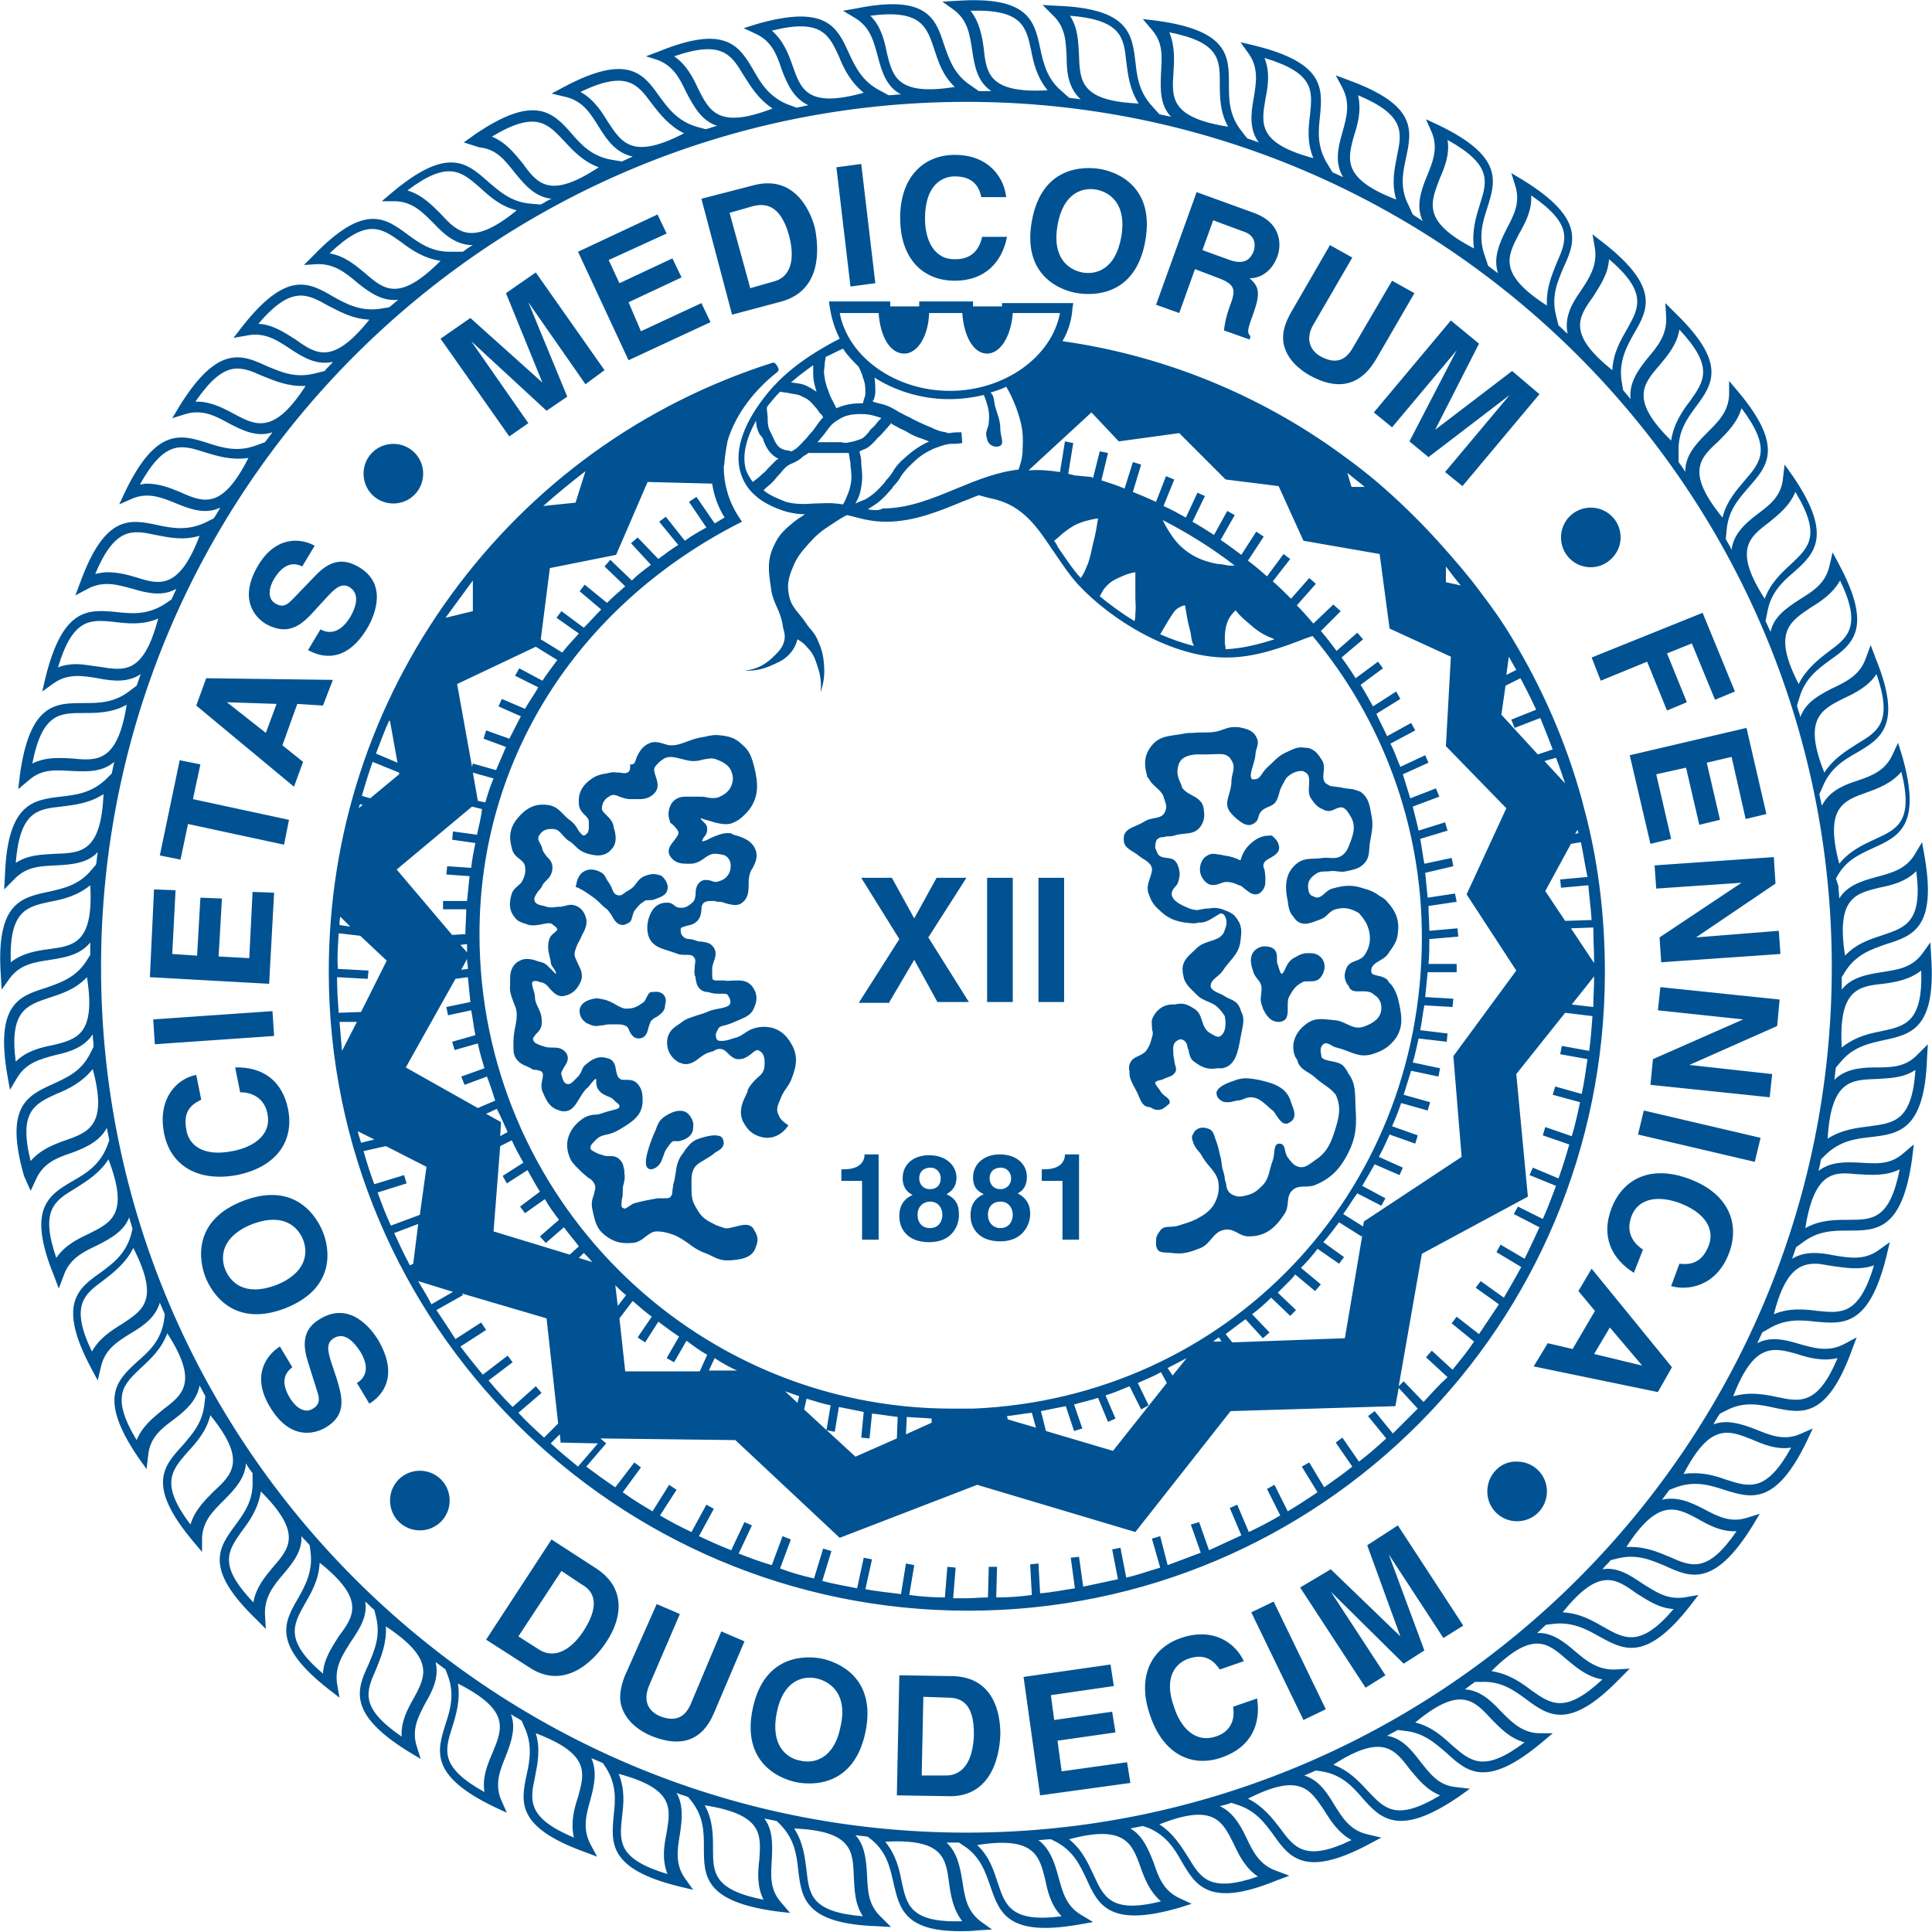 <svg width="200" height="200" viewBox="0 0 200 200" fill="none" xmlns="http://www.w3.org/2000/svg">
<path d="M121.046 114.273C121.303 113.673 120.36 113.502 120.103 112.902C119.931 112.645 119.674 112.387 119.588 112.13V112.045C119.846 111.787 120.103 111.873 120.446 111.702C120.96 111.444 121.389 111.444 121.646 111.016C121.817 110.759 121.732 110.501 121.646 110.244C121.56 109.901 121.56 109.644 121.474 109.301C121.474 108.701 121.303 108.101 121.817 107.758C121.903 107.672 121.989 107.672 122.16 107.587H122.246C122.675 107.672 122.846 107.93 122.932 108.358C122.932 108.444 122.932 108.53 123.017 108.615C123.103 109.044 123.189 109.644 123.617 109.901C124.389 110.501 125.075 110.759 126.018 110.587C126.018 110.587 126.018 110.587 126.104 110.587C126.275 110.587 126.361 110.587 126.532 110.587C127.904 110.33 128.161 108.873 128.418 107.415C128.59 106.387 128.933 105.529 128.504 104.758C128.418 104.501 128.332 104.243 128.161 103.986C127.732 103.472 127.304 103.472 126.789 103.129C126.275 102.786 125.589 102.7 125.332 102.186C125.246 101.414 126.104 101.157 126.532 100.557C127.304 99.357 128.247 98.843 128.418 97.385C128.504 96.614 128.59 96.099 128.247 95.414L128.161 95.328C128.161 95.242 128.161 95.242 128.075 95.156C127.732 94.556 127.218 94.385 126.532 94.128C126.018 93.956 125.589 93.956 125.161 94.042C124.732 94.042 124.389 94.128 123.96 94.213C123.703 94.213 123.36 94.128 123.103 94.042C122.332 93.699 121.474 93.356 121.303 92.67C121.303 92.585 121.303 92.499 121.303 92.413C121.389 91.899 121.903 91.727 121.989 91.213C122.16 90.699 122.16 90.27 121.989 89.756C121.903 89.584 121.903 89.413 121.732 89.241C121.303 88.555 120.274 89.07 119.846 88.384C119.76 88.213 119.674 87.955 119.588 87.784C119.588 87.612 119.588 87.355 119.674 87.098C119.76 86.841 119.931 86.755 120.188 86.669C120.36 86.669 120.531 86.669 120.703 86.584C120.96 86.584 121.303 86.584 121.56 86.498C122.589 86.155 123.532 86.498 124.218 85.641C124.732 84.955 124.732 84.355 124.56 83.498C124.475 83.155 124.303 82.983 124.132 82.812C123.703 82.383 122.932 82.212 122.503 81.697C122.417 81.612 122.332 81.526 122.332 81.354C121.989 80.583 121.732 80.069 121.989 79.211C122.246 78.354 123.017 78.183 123.789 78.097C123.96 78.097 124.218 78.097 124.389 78.097C124.56 78.097 124.732 78.097 124.903 78.097C125.589 78.097 126.189 78.011 126.704 78.097C127.047 78.183 127.304 78.354 127.475 78.697C127.99 79.469 127.475 80.069 127.475 80.926C127.475 82.126 126.618 83.069 127.304 84.012C127.561 84.355 127.818 84.612 128.161 84.869C128.761 85.384 129.361 85.641 129.961 85.126C130.304 84.869 130.218 84.441 130.476 84.098C130.904 83.498 131.59 83.583 132.019 83.069C132.447 82.469 132.362 81.954 132.704 81.354C132.962 80.926 133.047 80.583 133.39 80.326C133.819 79.983 134.248 79.811 134.762 79.811C134.848 79.811 134.933 79.811 135.019 79.897C136.048 80.326 135.105 81.783 135.705 82.64C136.048 83.155 136.391 83.583 136.905 83.755C137.077 83.841 137.162 83.926 137.334 83.926C137.934 84.098 138.362 83.498 138.963 83.583C139.391 83.755 139.563 84.098 139.82 84.526C140.334 85.384 140.163 86.155 139.82 87.098C139.563 87.784 139.391 88.298 138.791 88.641C138.191 88.984 137.591 88.727 136.905 88.813C135.876 88.984 135.191 88.727 134.333 89.327C133.047 90.27 132.962 91.727 133.305 93.27C133.39 93.956 133.476 94.471 133.905 94.899C133.99 95.071 134.076 95.156 134.248 95.328C135.019 95.928 135.791 95.499 136.734 95.156C137.419 94.899 137.591 94.299 138.277 94.128C139.134 93.871 139.82 94.042 140.591 94.471C140.677 94.556 140.763 94.556 140.763 94.642C141.02 94.899 141.191 95.156 141.449 95.585C141.963 96.7 141.963 97.814 141.277 98.843C140.763 99.614 139.734 99.357 139.391 100.214C139.134 100.814 139.134 101.243 139.391 101.757C139.477 101.929 139.563 102.015 139.648 102.1V102.186C140.077 103.043 141.277 102.272 142.134 102.872C142.306 103.043 142.477 103.129 142.649 103.3C142.82 103.558 142.992 103.815 142.992 104.243C143.077 105.358 142.134 105.958 141.106 106.301C139.991 106.644 139.305 105.701 138.191 105.615C137.077 105.529 136.219 105.272 135.276 105.958C134.076 106.815 133.562 108.101 134.076 109.387C134.162 109.558 134.248 109.644 134.333 109.816V109.901C134.676 110.844 135.533 110.93 136.219 111.616C136.991 112.302 137.677 112.559 138.277 113.33C138.877 114.616 138.62 115.645 138.191 117.017C137.762 118.388 137.334 119.331 136.134 120.103C135.533 120.531 135.105 120.96 134.419 120.789C133.905 120.617 133.733 120.36 133.39 119.931C133.39 119.931 133.39 119.846 133.305 119.846C133.219 119.674 133.047 119.331 133.047 119.16C132.962 118.731 132.876 118.388 132.447 118.388C131.762 118.388 132.019 119.417 131.762 120.103C131.333 121.217 131.419 122.075 130.561 122.846C130.133 123.275 129.79 123.532 129.19 123.703C128.59 123.875 128.161 123.961 127.647 123.703C127.218 123.532 127.047 123.189 126.961 122.846C126.961 122.589 126.875 122.332 126.789 122.075C126.789 121.817 126.704 121.474 126.618 121.217C126.618 121.132 126.532 121.046 126.532 120.874C126.446 120.446 126.446 120.017 126.275 119.503C126.189 119.074 126.104 118.731 125.932 118.217C125.675 117.617 125.675 117.017 125.075 116.845C124.475 116.588 123.789 116.759 123.532 117.36C123.36 117.617 123.36 117.788 123.446 118.045C123.703 118.988 124.132 119.074 124.475 119.76C125.075 120.789 125.846 121.217 126.104 122.246C126.275 123.189 126.104 123.961 125.589 124.818C125.075 125.504 124.646 125.761 123.875 126.189C123.189 126.532 122.76 126.618 121.989 126.875C121.217 127.132 120.531 126.79 120.103 127.39C119.846 127.732 119.674 127.99 119.674 128.418C119.674 128.504 119.674 128.418 119.674 128.675C119.674 128.933 119.674 129.018 119.76 129.19C119.931 129.79 120.703 129.618 121.303 129.704C122.503 129.876 123.189 129.618 124.303 129.19C125.418 128.675 125.589 127.475 126.789 127.304C127.818 127.132 128.247 127.99 129.275 127.99C130.99 127.99 132.019 127.132 132.962 125.675C133.562 124.818 133.047 123.875 133.819 123.189C134.505 122.589 135.276 123.018 136.134 122.675C138.02 121.903 138.963 120.703 139.82 118.817C140.42 117.36 140.42 116.331 140.334 114.788C140.248 113.33 140.42 112.216 139.563 111.102C139.477 110.844 139.305 110.673 139.134 110.416C138.534 109.73 137.334 109.987 136.819 109.473C136.734 108.958 136.562 108.444 136.991 108.101C137.419 107.758 137.848 108.358 138.362 108.444C139.82 108.787 140.591 109.558 142.049 109.13C143.163 108.787 143.849 108.358 144.535 107.415C145.221 106.301 145.135 105.358 144.878 104.072C144.706 103.215 144.535 102.615 144.02 101.929C143.935 101.843 143.849 101.757 143.763 101.672C143.763 101.586 143.678 101.586 143.678 101.5C143.249 100.986 142.477 101.072 142.049 100.814C142.049 100.729 141.963 100.729 141.963 100.643C141.792 99.614 143.163 99.528 143.678 98.757C144.192 97.985 144.62 97.557 144.706 96.614C144.878 95.328 144.535 94.385 143.678 93.442C143.42 93.099 143.163 92.927 142.82 92.756C142.392 92.413 141.877 92.156 141.191 91.984C139.991 91.556 139.134 91.642 137.934 91.984C137.162 92.156 136.819 93.185 136.048 92.842C135.962 92.756 135.791 92.756 135.705 92.67C135.533 92.499 135.448 92.327 135.448 92.07C135.276 91.384 135.619 90.87 136.134 90.527C136.648 90.099 137.077 90.27 137.677 90.184C138.362 90.099 138.791 90.356 139.391 90.184C140.163 90.013 140.763 89.927 141.277 89.327C141.792 88.727 141.706 88.127 141.792 87.355C141.963 86.241 142.22 85.555 141.963 84.355C141.792 83.412 141.706 82.64 140.934 82.04C140.763 81.869 140.506 81.869 140.334 81.783C139.906 81.612 139.477 81.697 138.877 81.526C138.448 81.44 138.02 81.44 137.677 81.354C137.505 81.269 137.419 81.183 137.248 81.097C136.648 80.497 137.334 79.64 136.905 78.783C136.476 78.097 136.134 77.582 135.362 77.411C135.276 77.411 135.191 77.411 135.105 77.411C134.333 77.24 133.819 77.582 133.047 77.925C132.19 78.354 131.847 78.868 131.161 79.469C130.647 79.897 130.476 80.754 129.79 80.669C129.704 80.669 129.704 80.669 129.618 80.669C129.19 80.326 129.876 79.04 129.961 78.183C129.961 77.497 130.39 77.068 130.133 76.468C129.79 75.611 129.104 75.439 128.161 75.268C127.99 75.268 127.904 75.268 127.732 75.268C126.961 75.268 126.446 75.697 125.589 75.782C124.818 75.868 124.218 75.782 123.532 75.868C123.189 75.868 122.932 75.868 122.503 75.954C121.131 76.211 120.103 76.125 119.245 77.154C118.474 78.097 118.388 79.04 118.731 80.24C118.731 80.411 118.817 80.497 118.903 80.583C119.245 81.269 119.846 81.526 120.274 82.126C120.36 82.212 120.36 82.297 120.446 82.469C120.617 83.069 120.874 83.412 120.617 84.012C120.274 84.869 119.245 84.526 118.474 85.041C117.531 85.641 116.331 85.727 116.331 86.755V86.841V86.927C116.331 87.87 117.274 88.041 117.96 88.641C118.388 88.984 118.731 89.07 119.074 89.499C119.16 89.584 119.16 89.67 119.245 89.841C119.331 90.527 118.731 91.299 118.817 92.07C118.817 92.242 118.817 92.327 118.903 92.499C119.16 93.27 119.417 93.699 120.017 94.213C121.046 95.242 122.074 95.499 123.532 95.585C123.703 95.585 123.875 95.585 124.046 95.499H124.132C124.989 95.585 125.761 94.814 126.361 94.556C126.532 94.556 126.704 94.642 126.789 94.814C126.789 94.899 126.875 94.899 126.875 94.985C127.047 95.414 126.961 95.842 126.789 96.271C126.446 97.557 124.818 97.214 123.875 98.157C123.189 98.843 122.503 99.271 122.417 100.214C122.417 100.471 122.417 100.729 122.503 100.986C122.589 101.843 123.275 102.357 123.96 103.043C124.646 103.729 125.503 103.643 126.189 104.415C126.446 104.672 126.618 104.929 126.789 105.186C126.961 106.044 126.875 107.072 126.189 107.33C125.846 107.33 125.675 107.158 125.332 106.987C124.218 106.387 124.646 105.015 123.617 104.415C123.189 104.158 122.932 103.986 122.417 103.901C122.16 103.901 121.903 103.901 121.646 103.986C120.617 103.901 119.76 104.415 119.331 105.358C119.16 105.701 119.245 105.958 119.245 106.215C119.245 106.387 119.245 106.644 119.331 106.815C119.331 106.901 119.331 106.987 119.331 107.072C119.16 107.758 119.074 108.187 118.645 108.787C118.131 109.387 117.359 109.301 117.017 109.987C116.845 110.33 116.845 110.673 116.931 110.93C116.845 111.616 117.274 112.216 117.617 112.902C118.045 113.673 118.131 114.616 119.074 114.616C120.188 115.388 120.789 114.359 121.046 114.273ZM130.99 90.87C130.99 90.956 130.99 91.041 130.99 91.127C130.99 91.47 130.99 91.899 130.561 92.327C130.39 92.499 130.218 92.585 129.961 92.585C129.533 92.585 129.275 92.327 128.933 92.07C128.675 91.899 128.504 91.642 128.247 91.642L128.075 91.556C127.647 91.384 127.389 91.299 126.961 91.299C126.704 91.299 126.532 91.384 126.275 91.47C125.846 91.642 125.332 91.727 124.903 91.384C124.475 91.041 124.218 90.527 124.218 90.013C124.218 89.499 124.389 89.07 124.732 88.727C124.989 88.555 125.246 88.384 125.589 88.384C125.846 88.384 126.104 88.47 126.275 88.47C126.446 88.47 126.618 88.555 126.704 88.555C127.389 88.641 127.904 88.813 128.418 89.07C128.59 88.384 128.933 87.784 129.533 87.27C130.133 86.755 130.647 86.498 131.504 86.498H131.676L131.762 86.584C131.847 86.669 132.276 87.012 132.362 87.441C132.619 88.213 131.933 88.555 131.504 88.813C131.161 88.984 130.904 89.156 130.819 89.413C130.733 89.67 130.819 89.841 130.904 90.013C130.904 90.184 130.99 90.442 130.99 90.87ZM132.704 100.814C132.704 100.9 132.704 100.9 132.704 100.814C132.79 100.814 132.962 100.471 133.047 100.3C133.219 99.871 133.476 99.443 133.905 99.186L134.076 99.1C134.505 98.843 134.848 98.671 135.362 98.671H135.448C135.876 98.671 136.305 98.671 136.734 99.1C137.248 99.614 137.248 100.471 136.734 101.157C136.476 101.5 136.048 101.586 135.791 101.586C135.705 101.586 135.619 101.586 135.448 101.586C135.191 101.586 134.933 101.586 134.848 101.672C134.162 102.015 133.905 102.357 133.476 103.129C133.305 103.386 133.305 103.815 133.305 104.243C133.305 104.844 133.39 105.701 132.447 105.786H132.362C131.504 105.786 131.076 105.101 130.733 104.415V104.329C130.476 103.815 130.476 103.3 130.561 102.958C130.561 102.615 130.647 102.357 130.561 102.015C130.476 101.757 130.39 101.586 130.218 101.414C130.047 101.157 129.79 100.9 129.704 100.471L129.618 100.214C129.447 99.614 129.361 98.843 129.961 98.328C130.476 97.9 130.99 97.9 131.59 98.071C132.19 98.328 132.19 98.843 132.19 99.271C132.19 99.443 132.19 99.7 132.276 99.871C132.362 100.043 132.362 100.214 132.447 100.386C132.533 100.643 132.533 100.729 132.704 100.814ZM133.562 116.159C133.39 116.245 133.305 116.331 133.133 116.331C132.704 116.331 132.447 115.902 132.19 115.559C132.019 115.302 131.933 115.131 131.762 114.959C131.504 114.788 131.333 114.616 131.161 114.445C130.561 113.931 130.133 113.588 129.447 113.588C129.19 113.588 129.018 113.673 128.761 113.759C128.59 113.845 128.332 113.931 128.075 113.931C127.904 113.931 127.818 114.016 127.647 114.016C127.475 114.102 127.218 114.102 126.961 114.102C126.704 114.102 126.446 114.016 126.189 113.759C125.932 113.502 125.932 113.245 125.932 113.073C126.104 112.473 126.961 112.13 127.99 111.787C128.761 111.53 129.361 111.616 130.304 111.787C131.847 112.13 133.219 112.559 133.647 114.102C133.647 114.188 133.733 114.273 133.733 114.359C133.99 114.959 134.248 115.731 133.562 116.159ZM170.853 112.302L183.197 113.588L183.455 111.187L174.882 110.244L183.969 106.215L184.226 103.472L171.882 102.186L171.624 104.586L180.454 105.529L171.11 109.644L170.853 112.302ZM170.167 114.959L182.254 117.788L181.654 120.274L169.567 117.445L170.167 114.959ZM172.996 133.133C174.796 133.648 177.711 133.133 178.997 129.704C180.111 126.704 178.997 123.618 174.968 122.075C170.939 120.531 168.024 121.989 166.824 125.075C165.709 127.99 166.824 130.304 169.138 131.762L170.081 129.361C168.795 128.504 168.367 127.304 168.881 125.932C169.653 123.875 171.882 123.789 173.939 124.561C177.197 125.847 177.368 127.818 176.854 129.018C176.082 130.99 174.625 130.904 173.853 130.819L172.996 133.133ZM166.652 137.42L165.023 140.163L169.996 141.363L166.652 137.42ZM171.624 144.106L158.765 141.449L160.223 139.048L162.795 139.648L165.109 135.705L163.395 133.648L164.766 131.333L173.082 141.534L171.624 144.106ZM153.965 154.393C153.965 156.108 155.336 157.48 157.051 157.48C158.765 157.48 160.137 156.108 160.137 154.393C160.137 152.679 158.765 151.307 157.051 151.307C155.336 151.222 153.965 152.679 153.965 154.393ZM137.762 162.452L144.963 169.396L141.534 159.966L144.706 157.908L151.479 168.281L149.421 169.567L143.763 160.909L147.449 170.853L145.306 172.225L137.762 164.766L143.42 173.425L141.363 174.711L134.59 164.338L137.762 162.452ZM129.533 166.91L134.933 178.054L137.248 176.94L131.847 165.795L129.533 166.91ZM122.246 169.567C125.761 168.367 127.99 170.253 128.761 171.967L126.275 172.825C125.846 172.225 124.989 171.024 123.017 171.71C121.817 172.139 120.36 173.51 121.56 176.768C122.246 178.911 123.789 180.454 125.846 179.768C127.218 179.34 127.904 178.225 127.647 176.682L130.133 175.825C130.561 178.568 129.447 180.883 126.532 181.912C123.446 183.026 120.446 181.654 119.074 177.625C117.617 173.51 119.245 170.596 122.246 169.567ZM114.959 172.31L105.958 173.596L107.672 185.855L117.017 184.569L116.674 182.426L109.901 183.369L109.473 180.197L115.473 179.34L115.131 177.197L109.13 178.054L108.787 175.482L115.302 174.539L114.959 172.31ZM98.071 175.739L95.585 175.654L95.413 183.798H97.9C100.043 183.798 100.729 181.74 100.814 179.683C100.9 175.997 99.185 175.739 98.071 175.739ZM98.242 185.941L92.842 185.855L93.099 173.425L98.585 173.51C102.786 173.596 103.557 177.197 103.557 179.511C103.472 182.255 102.357 186.027 98.242 185.941ZM87.012 178.74C86.326 182.169 84.183 182.597 82.812 182.255C81.44 181.997 79.725 180.711 80.411 177.282C81.097 173.853 83.24 173.425 84.612 173.768C85.984 174.111 87.784 175.396 87.012 178.74ZM85.126 171.71C83.498 171.367 79.125 171.196 77.925 176.854C76.725 182.512 80.754 184.141 82.383 184.483C84.012 184.826 88.384 184.998 89.584 179.34C90.784 173.596 86.669 172.053 85.126 171.71ZM67.981 166.052L70.381 167.081L67.209 174.453C66.524 176.082 67.124 177.111 68.238 177.625C69.867 178.311 70.896 177.797 71.496 176.425L74.668 168.881L77.068 169.91L73.896 177.368C72.61 180.369 70.296 180.883 67.381 179.683C66.352 179.254 64.895 178.311 64.38 176.768C64.038 175.825 64.209 174.796 64.638 173.596L67.981 166.052ZM60.437 168.796C59.323 170.51 57.608 171.882 55.808 170.767L53.665 169.396L58.122 162.623L60.18 163.995C61.123 164.509 62.409 165.709 60.437 168.796ZM61.723 162.366L57.094 159.366L50.321 169.738L54.865 172.653C58.294 174.882 61.294 172.225 62.752 169.996C64.038 168.11 65.238 164.681 61.723 162.366ZM43.463 152.25C45.178 152.25 46.549 153.622 46.549 155.336C46.549 157.051 45.178 158.423 43.463 158.423C41.749 158.423 40.377 157.051 40.377 155.336C40.377 153.622 41.749 152.25 43.463 152.25ZM27.947 145.649C30.004 149.078 32.49 148.478 33.69 147.792C36.005 146.421 35.405 144.535 34.805 142.563L34.376 141.277C33.947 139.991 33.69 139.048 34.548 138.534C35.662 137.848 36.605 138.877 37.291 139.906C38.491 141.877 37.548 142.82 36.948 143.163L38.234 145.306C39.52 144.535 41.406 142.477 39.091 138.62C38.491 137.677 36.262 134.591 33.09 136.562C31.204 137.677 31.376 139.391 31.89 141.02L32.833 144.021C33.005 144.535 33.262 145.306 32.404 145.821C31.462 146.421 30.518 145.564 30.004 144.706C28.804 142.735 29.833 141.877 30.261 141.534L28.975 139.391C27.604 140.249 25.975 142.392 27.947 145.649ZM31.376 128.333C30.861 127.047 29.404 125.504 26.146 126.704C22.889 127.99 22.803 130.133 23.317 131.419C23.832 132.705 25.289 134.248 28.547 133.048C31.804 131.762 31.89 129.618 31.376 128.333ZM29.49 135.448C24.089 137.505 21.86 133.733 21.26 132.19C20.66 130.647 19.803 126.361 25.203 124.303C30.604 122.246 32.833 126.018 33.433 127.561C34.033 129.018 34.976 133.305 29.49 135.448ZM16.974 117.274C17.574 120.446 20.231 122.417 24.518 121.646C28.718 120.789 30.433 118.045 29.833 114.874C29.233 111.787 27.089 110.416 24.346 110.501L24.86 113.073C26.404 113.073 27.432 113.931 27.689 115.302C28.118 117.445 26.318 118.731 24.089 119.16C20.66 119.846 19.46 118.217 19.288 116.931C18.86 114.788 20.146 114.188 20.831 113.845L20.317 111.273C18.431 111.616 16.288 113.588 16.974 117.274ZM28.375 107.244L16.031 108.101L15.859 105.529L28.204 104.672L28.375 107.244ZM18.174 92.156L15.945 92.07L15.516 101.157L27.861 101.843L28.375 92.413L26.146 92.327L25.803 99.186L22.632 99.014L22.974 93.013L20.746 92.927L20.403 98.928L17.831 98.757L18.174 92.156ZM19.974 82.726L29.918 84.869L29.404 87.441L19.46 85.298L18.688 88.984L16.545 88.555L18.602 78.697L20.746 79.126L19.974 82.726ZM28.633 72.868L27.518 75.868L23.489 72.696L28.633 72.868ZM34.462 70.381L21.346 70.21L20.317 73.039L30.433 81.44L31.376 78.868L29.233 77.154L30.776 72.868L33.433 73.039L34.462 70.381ZM38.148 64.809C35.919 68.753 33.262 68.067 31.89 67.295L33.176 65.152C33.776 65.495 35.062 65.838 36.262 63.866C36.862 62.837 37.291 61.466 36.176 60.78C35.319 60.266 34.633 60.952 33.69 61.98L32.747 63.009C31.376 64.552 30.004 65.924 27.604 64.638C26.404 63.952 24.689 62.066 26.661 58.637C28.547 55.379 31.204 55.722 32.576 56.494L31.29 58.637C30.776 58.38 29.576 57.951 28.375 59.923C27.861 60.78 27.604 61.98 28.547 62.495C29.404 63.009 29.918 62.409 30.347 61.98L32.49 59.751C33.69 58.465 35.062 57.523 37.034 58.637C40.291 60.437 38.663 63.866 38.148 64.809ZM43.806 49.035C43.806 47.321 42.434 45.949 40.72 45.949C39.005 45.949 37.634 47.321 37.634 49.035C37.634 50.75 39.005 52.122 40.72 52.122C42.434 52.122 43.806 50.75 43.806 49.035ZM60.608 39.777L54.693 31.29L58.722 41.063L56.579 42.52L48.778 35.319L54.693 43.806L52.722 45.178L45.606 35.062L48.693 32.919L56.151 39.606L52.379 30.347L55.465 28.204L62.58 38.32L60.608 39.777ZM65.066 31.29L70.553 28.718L69.61 26.747L64.123 29.318L63.009 26.918L69.01 24.175L68.067 22.203L59.837 26.061L65.066 37.291L73.553 33.348L72.61 31.376L66.352 34.291L65.066 31.29ZM81.697 24.432C80.754 20.917 78.954 21.089 77.925 21.346L75.525 22.032L77.668 29.833L80.068 29.147C82.126 28.633 82.212 26.404 81.697 24.432ZM80.926 31.204L75.782 32.576L72.61 20.574L77.925 19.203C81.954 18.088 83.755 21.346 84.355 23.575C84.869 26.147 84.869 30.09 80.926 31.204ZM88.041 29.661L90.613 29.318L89.155 16.974L86.584 17.317L88.041 29.661ZM65.924 78.354C66.181 77.84 66.438 77.325 67.124 76.982C67.638 76.725 68.152 76.811 68.667 76.982C68.924 77.068 69.181 77.154 69.438 77.154H69.524C70.21 77.154 70.724 76.897 71.239 76.725C71.667 76.554 72.182 76.382 72.782 76.297C72.953 76.297 73.125 76.211 73.21 76.211C73.639 76.125 73.982 76.039 74.582 76.125C75.439 76.211 76.125 76.382 76.811 77.068C77.668 77.754 77.84 78.525 78.097 79.469C78.44 80.926 78.697 82.555 77.325 84.098C76.811 84.612 76.468 84.955 75.782 85.212C75.182 85.469 74.153 85.212 73.382 84.955C73.039 84.869 72.782 84.784 72.525 84.698C72.525 84.784 72.61 84.869 72.782 85.041C72.953 85.212 73.21 85.384 73.21 85.812C73.21 86.241 73.039 86.498 72.867 86.669C72.782 86.841 72.696 86.927 72.696 87.012V87.098C72.867 87.098 73.296 86.927 73.553 86.755C74.153 86.498 74.753 86.241 75.353 86.241C75.525 86.241 75.696 86.241 75.782 86.327L75.954 86.412C76.897 86.669 77.925 87.012 78.268 88.127C78.44 88.813 78.182 89.327 77.925 89.841C77.754 90.099 77.668 90.27 77.582 90.613C77.497 90.956 77.497 91.299 77.497 91.642C77.497 92.413 77.411 93.185 76.554 93.613C76.039 93.785 75.611 93.613 75.182 93.528C74.925 93.442 74.753 93.356 74.496 93.356C74.325 93.356 74.153 93.356 73.982 93.27C73.81 93.27 73.639 93.27 73.468 93.27C73.21 93.27 73.039 93.356 72.867 93.442C72.696 93.613 72.61 93.785 72.61 94.128C72.61 94.471 72.525 94.899 72.267 95.242C71.924 95.671 71.496 95.757 71.067 95.842C70.553 96.014 70.467 96.014 70.467 96.185C70.467 96.528 70.467 96.7 70.724 96.957C70.896 97.128 71.067 97.214 71.41 97.214C71.582 97.214 71.839 97.3 72.096 97.385C72.267 97.471 72.439 97.471 72.61 97.471C73.039 97.557 73.468 97.557 73.81 97.985C74.239 98.5 74.068 99.1 73.896 99.528C73.81 99.786 73.725 100.043 73.725 100.3C73.725 100.471 73.725 100.643 73.725 100.814C73.725 101.157 73.725 101.329 73.81 101.414C73.896 101.5 74.153 101.5 74.325 101.5C74.496 101.5 74.753 101.5 75.01 101.5C75.353 101.586 75.611 101.5 75.954 101.5C76.125 101.5 76.296 101.5 76.468 101.5C76.897 101.5 77.497 101.586 77.925 102.186C78.354 102.786 78.44 103.472 78.097 104.243C77.84 105.015 77.239 105.272 76.639 105.529C76.468 105.615 76.211 105.701 76.039 105.786C75.696 105.958 75.353 106.044 75.096 106.129C74.668 106.215 74.41 106.301 74.325 106.558C74.068 106.987 74.068 107.158 74.153 107.501C74.239 107.672 74.325 107.758 74.668 107.758C75.01 107.758 75.439 107.672 75.868 107.501C75.954 107.501 76.125 107.415 76.211 107.415C76.468 107.33 76.639 107.244 76.897 107.072C77.154 106.901 77.411 106.729 77.754 106.558C78.44 106.301 79.04 106.215 79.897 106.387C81.097 106.729 81.612 107.501 82.04 108.273C82.726 109.644 82.297 110.759 81.869 111.873C81.697 112.216 81.526 112.473 81.354 112.73C81.183 112.902 81.097 113.159 80.926 113.416C80.84 113.588 80.84 113.673 80.754 113.845C80.497 114.445 80.326 114.874 80.583 115.388C80.754 115.817 80.926 115.988 81.269 116.245L81.612 116.502L81.354 116.845C80.84 117.445 80.154 117.788 79.383 117.788C79.125 117.788 78.782 117.702 78.525 117.617C77.582 117.274 77.239 116.674 76.897 116.074C76.468 115.045 76.811 114.188 77.239 113.33C77.325 113.159 77.411 112.988 77.411 112.816C77.668 112.302 78.011 111.959 78.354 111.616C78.782 111.273 79.04 111.016 79.125 110.501C79.211 109.644 79.125 109.044 78.611 108.787C78.525 108.701 78.44 108.701 78.44 108.701C78.268 108.701 78.011 108.873 77.84 109.044C77.497 109.301 77.068 109.644 76.554 109.644C76.468 109.644 76.382 109.644 76.296 109.644C75.868 109.558 75.525 109.216 75.353 109.044C75.096 108.787 75.01 108.701 74.753 108.615C74.41 108.53 74.153 108.615 73.896 108.787C73.725 108.873 73.553 108.873 73.382 108.958C73.039 109.044 72.696 109.301 72.353 109.558C71.924 109.901 71.496 110.159 70.981 110.159C70.724 110.159 70.553 110.073 70.296 109.987C69.353 109.473 68.924 108.53 69.095 107.501C69.267 106.644 69.867 106.301 70.381 105.958C70.467 105.872 70.638 105.786 70.724 105.701C71.239 105.358 71.753 105.272 72.182 105.101C72.525 105.015 72.782 104.929 73.21 104.758C73.553 104.586 73.982 104.501 74.41 104.415C75.353 104.243 75.611 104.072 75.611 103.729C75.611 103.472 75.525 103.3 75.353 103.043C75.268 102.872 75.096 102.872 74.839 102.872C74.753 102.872 74.668 102.872 74.582 102.872C74.239 102.872 73.896 102.872 73.639 102.786C73.553 102.786 73.382 102.7 73.296 102.7C73.039 102.7 72.696 102.615 72.439 102.357C72.096 102.015 72.096 101.672 72.01 101.329C72.01 101.243 72.01 101.072 71.924 100.986C71.839 100.557 71.924 100.3 71.924 99.957C72.01 99.528 72.01 99.271 71.839 99.1C71.667 98.843 71.41 98.843 70.981 98.843C70.638 98.843 70.296 98.843 69.953 98.671C69.695 98.585 69.438 98.5 69.181 98.414C68.324 98.157 67.467 97.9 67.124 96.871C66.867 96.014 67.038 94.985 67.552 94.213C67.895 93.699 68.41 93.442 69.01 93.442H69.095C69.438 93.442 69.695 93.613 69.867 93.785C70.038 93.871 70.124 93.956 70.296 93.956C70.81 94.042 71.239 93.871 71.753 93.356C71.924 93.185 72.01 92.842 72.01 92.499C72.01 92.07 72.096 91.384 72.782 91.127C73.125 91.041 73.468 91.127 73.725 91.213C73.896 91.299 74.068 91.299 74.153 91.299C75.01 91.127 75.439 90.699 75.611 90.013C75.696 89.499 75.611 89.07 75.353 88.813C75.096 88.47 74.753 88.47 74.153 88.384H73.982C73.639 88.384 73.296 88.555 72.953 88.813C72.61 89.07 72.096 89.413 71.496 89.413H71.239C70.638 89.413 69.953 89.413 69.438 88.727C68.924 88.041 69.438 87.441 69.781 87.012C70.124 86.584 70.296 86.327 70.21 86.069C70.038 85.727 69.61 85.298 69.438 85.212L69.353 85.126V85.041C69.095 84.355 69.181 83.755 69.524 83.155C69.953 82.555 70.553 82.469 70.981 82.469C71.153 82.469 71.239 82.469 71.41 82.469C71.667 82.469 71.924 82.469 72.182 82.469C72.61 82.469 72.953 82.469 73.21 82.555C73.639 82.64 73.982 82.64 74.325 82.555C74.925 82.297 75.182 82.126 75.525 81.697C75.868 81.097 75.954 80.669 75.782 80.069C75.611 79.383 75.096 78.954 74.153 78.611C73.725 78.44 73.382 78.525 72.867 78.611C72.525 78.697 72.267 78.783 71.839 78.783H71.753C71.239 78.783 70.81 78.611 70.381 78.525C69.781 78.354 69.181 78.268 68.752 78.525C68.324 78.783 68.067 79.04 67.809 79.383C67.638 79.64 67.724 79.897 67.895 80.411C68.067 80.926 68.238 81.526 67.809 82.04C67.295 82.64 66.695 82.726 66.181 82.726C66.009 82.726 65.924 82.726 65.752 82.726C65.581 82.726 65.409 82.726 65.323 82.726H65.238C64.809 82.726 64.38 82.555 64.123 82.469C63.78 82.297 63.438 82.212 63.18 82.383C62.666 82.64 62.409 82.983 62.323 83.498C62.237 83.841 62.409 84.012 62.752 84.355C63.095 84.698 63.438 85.041 63.523 85.555C63.523 85.641 63.523 85.727 63.609 85.898C63.78 86.584 63.866 87.355 63.266 87.955C62.923 88.384 62.409 88.555 61.894 88.555C61.551 88.555 61.209 88.47 60.866 88.384C60.266 88.213 59.923 87.955 59.58 87.612C59.408 87.441 59.237 87.27 58.98 87.098C58.637 86.927 58.465 86.669 58.208 86.412C57.865 85.984 57.608 85.812 57.179 85.812H57.094C56.408 85.812 56.065 86.069 55.808 86.498C55.636 86.755 55.722 87.012 55.979 87.441C56.065 87.612 56.151 87.784 56.151 87.955C56.236 88.213 56.408 88.384 56.579 88.641C56.922 88.984 57.265 89.327 57.179 90.013C57.094 90.613 56.837 90.87 56.579 91.127C56.408 91.299 56.236 91.47 56.151 91.642C56.065 91.899 55.894 92.07 55.722 92.242C55.379 92.756 55.208 93.013 55.379 93.356C55.551 93.613 55.808 93.699 56.322 93.785L56.579 93.871C56.922 93.956 57.265 93.956 57.694 93.871C57.779 93.871 57.951 93.871 58.037 93.871C58.208 93.871 58.294 93.785 58.465 93.785C58.722 93.699 59.065 93.613 59.408 93.699C60.094 93.871 60.523 94.385 60.694 95.156C60.78 95.671 60.608 96.099 60.437 96.442C60.351 96.614 60.266 96.785 60.18 96.957C60.094 97.214 59.923 97.471 59.837 97.642C59.666 97.985 59.58 98.243 59.494 98.585C59.408 99.014 59.666 99.357 59.837 99.786C60.094 100.3 60.437 100.9 60.094 101.672C59.751 102.357 59.408 102.786 58.637 103.043C58.465 103.043 58.38 103.129 58.208 103.129C57.608 103.129 57.265 102.7 56.922 102.357C56.665 102.015 56.408 101.757 55.979 101.672C55.894 101.672 55.808 101.672 55.722 101.586C55.551 101.586 55.379 101.5 55.208 101.586C55.036 101.672 55.036 101.843 55.208 102.443C55.293 102.7 55.379 102.958 55.379 103.215C55.379 103.643 55.551 103.986 55.722 104.329C55.979 104.844 56.151 105.358 56.065 106.129C55.979 106.558 55.722 106.815 55.465 107.072C55.208 107.415 55.122 107.501 55.208 107.672C55.293 107.93 55.465 108.015 55.894 108.187C56.065 108.273 56.236 108.273 56.408 108.358C56.665 108.444 57.008 108.444 57.179 108.444C57.694 108.444 58.208 108.444 58.637 109.044C58.98 109.644 58.637 110.073 58.38 110.501C58.208 110.844 58.037 111.016 58.122 111.273C58.294 111.873 58.38 112.13 58.722 112.216C59.065 112.302 59.323 111.959 59.666 111.616C59.751 111.53 59.837 111.444 59.923 111.359C60.008 111.187 60.094 111.102 60.18 110.93C60.266 110.673 60.351 110.416 60.694 110.159C61.466 109.473 62.152 109.301 62.923 109.558C63.609 109.73 63.695 110.33 63.78 110.844C63.866 111.273 63.952 111.53 64.209 111.702C64.295 111.787 64.466 111.787 64.638 111.787H64.895C65.152 111.787 65.495 111.787 65.838 112.045C66.524 112.645 66.524 113.33 66.524 114.102C66.438 115.474 65.495 116.074 64.552 116.674C64.38 116.76 64.295 116.845 64.123 116.931C63.695 117.188 63.266 117.36 62.837 117.445C62.409 117.531 62.066 117.617 61.723 117.96C61.637 118.045 61.551 118.131 61.551 118.131C61.294 118.388 61.123 118.56 61.123 118.817C61.123 119.074 61.38 119.16 61.894 119.417C62.066 119.503 62.237 119.503 62.409 119.588C62.58 119.674 62.837 119.674 63.009 119.674C63.095 119.674 63.18 119.674 63.266 119.674C63.523 119.674 63.952 119.76 64.209 120.103C64.552 120.446 64.552 120.874 64.638 121.217C64.638 121.303 64.638 121.389 64.638 121.474C64.723 121.903 64.638 122.246 64.552 122.589C64.466 122.846 64.466 123.103 64.466 123.36C64.466 123.618 64.466 123.875 64.38 124.132C64.295 124.818 64.295 124.989 64.552 125.075C64.723 125.161 64.809 125.075 65.066 124.904C65.238 124.818 65.409 124.646 65.666 124.561C66.609 124.303 67.124 124.218 68.067 124.046H68.152C68.41 124.046 68.581 124.046 68.752 124.046C69.01 124.046 69.181 124.046 69.353 123.961C69.524 123.789 69.61 123.618 69.61 123.275C69.61 123.103 69.695 122.846 69.695 122.589C69.867 122.16 69.867 121.732 69.953 121.389C70.038 120.617 70.21 119.931 70.81 119.246L70.896 119.074C71.324 118.56 71.582 118.131 72.353 117.874C72.61 117.788 73.382 117.531 73.982 117.531C74.325 117.531 74.668 117.617 74.753 117.788C74.839 117.874 74.925 118.131 74.925 118.388C74.839 118.903 74.41 119.074 74.153 119.246C73.982 119.331 73.896 119.417 73.81 119.503C73.468 119.76 73.125 119.931 72.867 120.103C72.439 120.36 72.096 120.531 71.839 120.96C71.582 121.474 71.582 121.817 71.582 122.503V122.675C71.582 123.703 71.582 124.303 72.096 125.075C72.525 125.847 72.867 126.189 73.725 126.618C74.153 126.875 74.496 126.961 75.01 127.132C75.353 127.218 75.782 127.047 76.211 126.961C76.554 126.875 76.897 126.789 77.154 126.789C77.582 126.789 77.925 126.961 78.097 127.39C78.44 127.904 78.525 128.418 78.268 129.018C77.925 130.304 76.554 130.39 75.525 130.476C75.439 130.476 75.353 130.476 75.268 130.476C74.582 130.476 74.068 130.219 73.553 129.961C73.382 129.876 73.21 129.79 72.953 129.704C72.267 129.447 71.753 129.104 71.324 128.761C70.81 128.418 70.381 128.075 69.695 127.818L69.438 127.732C68.924 127.561 68.495 127.475 67.981 127.475C67.552 127.475 67.209 127.732 66.867 127.99C66.438 128.333 66.009 128.675 65.323 128.675C64.209 128.761 63.438 128.504 62.666 127.904C61.637 127.132 61.551 126.189 61.294 125.075C61.209 124.561 61.294 124.132 61.466 123.703C61.551 123.275 61.723 122.932 61.551 122.589C61.38 122.246 61.209 122.075 60.866 121.903C60.694 121.732 60.437 121.56 60.18 121.303C60.008 121.132 59.923 121.046 59.751 120.874C59.408 120.531 59.065 120.189 58.894 119.588C58.38 118.131 58.98 116.674 60.437 115.731C60.866 115.474 61.294 115.388 61.637 115.388C61.894 115.388 62.152 115.302 62.409 115.216C62.666 115.131 62.923 115.045 63.266 114.959C64.038 114.788 64.123 114.702 64.123 114.531C64.123 114.359 64.038 114.273 63.78 114.102C63.695 114.016 63.609 113.931 63.523 113.845C63.352 113.673 63.18 113.588 62.923 113.502C62.58 113.33 62.237 113.245 61.894 112.73C61.723 112.473 61.723 112.13 61.723 111.959C61.723 111.873 61.723 111.702 61.723 111.702H61.637C61.551 111.702 61.38 111.959 61.294 112.045C61.123 112.216 61.037 112.387 60.866 112.559C60.523 112.816 60.266 113.245 60.008 113.673C59.58 114.359 59.237 115.045 58.38 115.045C58.294 115.045 58.122 115.045 57.951 114.959C56.837 114.702 56.494 113.759 56.151 112.988C55.979 112.559 56.065 112.045 56.151 111.702C56.236 111.273 56.236 111.102 56.065 110.93C55.979 110.844 55.808 110.844 55.551 110.759C55.379 110.759 55.122 110.759 54.95 110.587C54.865 110.501 54.693 110.501 54.608 110.416C54.179 110.244 53.75 110.073 53.407 109.558C53.15 109.13 53.15 108.787 53.15 108.358C53.15 108.273 53.15 108.101 53.15 107.93C53.15 107.33 53.236 106.815 53.322 106.387C53.407 105.958 53.493 105.529 53.493 105.015C53.493 104.501 53.322 104.158 53.15 103.729C52.979 103.215 52.722 102.7 52.807 102.015C52.807 101.843 52.807 101.672 52.807 101.586C52.807 100.9 52.807 100.3 53.407 99.7C53.75 99.443 54.093 99.271 54.522 99.271C54.95 99.271 55.293 99.357 55.722 99.528C55.808 99.528 55.979 99.614 56.065 99.614C56.494 99.7 56.837 100.129 57.179 100.471C57.265 100.557 57.437 100.729 57.522 100.814C57.608 100.729 57.522 100.557 57.351 100.3C57.179 100.043 57.008 99.871 57.008 99.528C57.008 99.357 56.922 99.271 56.922 99.1C56.751 98.5 56.665 97.985 56.837 97.3C56.922 96.957 57.179 96.7 57.437 96.528C57.694 96.271 57.694 96.271 57.694 96.185C57.608 96.014 57.522 95.928 57.265 95.757L57.179 95.671C56.922 95.499 56.579 95.585 56.151 95.671C55.722 95.757 55.293 95.842 54.779 95.757L54.522 95.671C54.008 95.499 53.579 95.414 53.236 94.899C52.55 94.042 52.807 93.099 52.979 92.499C53.15 92.07 53.407 91.899 53.579 91.727C53.75 91.556 53.922 91.47 54.008 91.299C54.35 90.699 54.436 90.27 54.35 89.67C54.265 89.327 54.093 89.156 53.75 88.898C53.407 88.641 53.065 88.298 52.979 87.784C52.636 86.584 52.807 85.641 53.579 84.698C54.436 83.669 55.379 83.155 56.665 83.326C57.522 83.412 57.951 83.926 58.38 84.355C58.551 84.526 58.808 84.784 59.065 84.955C59.408 85.212 59.666 85.555 59.837 85.898C60.008 86.155 60.266 86.498 60.437 86.498C60.437 86.498 60.523 86.498 60.608 86.412C61.037 86.155 60.951 85.727 60.951 85.041C60.951 84.784 60.78 84.612 60.523 84.355C60.266 84.098 59.923 83.755 59.923 83.155C59.837 82.126 60.266 81.269 61.294 80.583C61.809 80.24 62.237 80.154 62.752 80.069C62.923 80.069 63.009 79.983 63.18 79.983C63.523 79.897 63.866 79.983 64.209 79.983C64.552 80.069 64.895 80.069 65.066 79.897C65.238 79.726 65.238 79.554 65.238 79.126C65.752 79.211 65.752 78.783 65.924 78.354ZM66.867 103.386C66.781 103.558 66.695 103.729 66.524 103.815C65.924 104.243 65.581 104.415 64.809 104.415C64.466 104.415 64.209 104.243 63.866 104.072C63.609 103.901 63.266 103.729 62.837 103.558C62.752 103.558 62.666 103.472 62.495 103.472C62.152 103.386 61.809 103.3 61.466 103.386C60.18 103.643 59.923 104.329 60.008 104.844C60.094 105.444 60.437 105.701 60.78 105.958H60.866C61.123 106.129 61.466 106.215 61.723 106.215C61.98 106.215 62.237 106.129 62.495 106.129C62.752 106.044 62.923 106.044 63.18 106.044H63.266C63.523 106.044 63.695 106.044 63.866 106.044C64.209 106.044 64.466 106.044 64.809 106.215C64.981 106.301 65.066 106.472 65.152 106.729C65.323 107.072 65.581 107.501 66.095 107.501C66.867 107.501 67.038 106.815 67.124 106.387C67.209 106.129 67.295 105.872 67.381 105.701C67.552 105.529 67.724 105.358 67.981 105.272C68.324 105.015 68.752 104.758 68.838 104.243V104.072C68.924 103.815 69.01 103.386 68.752 103.043C68.495 102.7 68.067 102.615 67.552 102.7C67.209 102.615 67.038 103.043 66.867 103.386ZM65.666 94.299C65.581 94.385 65.581 94.556 65.495 94.728C65.409 94.985 65.409 95.414 64.981 95.585C64.809 95.671 64.638 95.757 64.466 95.757C63.952 95.757 63.609 95.328 63.352 94.814C63.18 94.556 63.009 94.299 62.837 94.128C62.58 93.956 62.409 93.785 62.237 93.613C61.98 93.356 61.809 93.185 61.466 92.927C60.866 92.499 60.523 92.242 59.837 91.899L59.58 91.813L59.666 91.556C59.666 91.384 59.837 90.613 60.351 90.27C60.866 89.927 61.466 89.927 62.152 90.27C62.495 90.442 62.666 90.699 62.752 90.956C62.837 91.041 62.837 91.127 62.923 91.213C63.095 91.47 63.266 91.727 63.352 91.984C63.523 92.413 63.609 92.585 63.952 92.67C64.295 92.756 64.466 92.585 64.809 92.327C64.981 92.242 65.066 92.156 65.238 92.07C65.495 91.899 65.666 91.727 65.838 91.47C66.095 91.127 66.352 90.784 66.952 90.613C67.467 90.441 67.809 90.441 68.324 90.613H68.41L68.495 90.699C68.667 90.784 69.267 91.47 69.095 92.07C69.01 92.585 68.581 92.756 68.238 92.927C68.152 92.927 68.067 93.013 67.981 93.013C67.638 93.185 67.381 93.185 67.124 93.185C66.952 93.185 66.781 93.185 66.609 93.356C66.181 93.613 66.009 93.871 65.666 94.299ZM68.838 115.559C68.324 115.902 68.152 116.245 67.981 116.674C67.981 116.76 67.895 116.845 67.895 116.931C67.724 117.274 66.524 120.017 66.952 120.789C67.038 120.96 67.209 121.046 67.381 121.046C67.552 121.046 67.724 120.96 67.895 120.874C68.41 120.531 68.495 120.103 68.667 119.674C68.752 119.417 68.838 119.16 69.01 118.903C69.095 118.817 69.181 118.645 69.267 118.56C69.438 118.303 69.524 118.217 69.695 118.131C69.781 118.131 69.867 118.131 69.867 118.131C70.038 118.131 70.21 118.131 70.296 118.131C71.41 117.874 71.753 117.274 71.753 116.759C71.839 116.245 71.667 115.817 71.324 115.388C70.81 114.788 69.867 114.874 68.838 115.559ZM96.271 124.389C95.671 124.389 94.985 124.818 94.985 125.761C94.985 126.618 95.499 127.132 96.271 127.132C97.214 127.132 97.557 126.361 97.557 125.761C97.557 125.161 97.214 124.389 96.271 124.389ZM96.356 120.874C95.585 120.874 95.156 121.303 95.156 121.989C95.156 122.503 95.499 123.103 96.271 123.103C96.957 123.103 97.385 122.675 97.385 121.989C97.385 121.303 96.871 120.874 96.356 120.874ZM97.985 123.618C98.843 124.046 99.271 124.561 99.271 125.761C99.271 126.875 98.585 128.59 96.185 128.59C93.87 128.59 93.099 127.132 93.099 125.932C93.099 125.504 93.099 124.303 94.471 123.703C93.785 123.36 93.442 122.76 93.442 121.989C93.442 120.446 94.642 119.588 96.185 119.588C97.985 119.588 99.014 120.703 99.014 121.903C99.014 122.589 98.757 123.189 97.985 123.618ZM92.07 103.729L94.642 99.357L97.042 103.729H100.3L96.099 97.042L100.043 90.87H96.957L94.642 95.071L92.327 90.87H89.155L93.099 97.214L88.898 103.815H92.07V103.729ZM89.241 122.246H87.098V121.046H87.355C89.07 121.046 89.498 120.189 89.498 119.503H90.956V128.333H89.241V122.246ZM104.843 125.761C104.843 126.361 104.5 127.132 103.557 127.132C102.786 127.132 102.272 126.532 102.272 125.761C102.272 124.818 102.872 124.389 103.557 124.389C104.5 124.389 104.843 125.161 104.843 125.761ZM104.672 121.989C104.672 122.589 104.243 123.103 103.557 123.103C102.786 123.103 102.443 122.503 102.443 121.989C102.443 121.303 102.872 120.874 103.643 120.874C104.158 120.874 104.672 121.303 104.672 121.989ZM106.301 121.817C106.301 120.617 105.358 119.503 103.472 119.503C101.929 119.503 100.729 120.446 100.729 121.903C100.729 122.76 101.071 123.275 101.843 123.618C100.471 124.218 100.471 125.418 100.471 125.847C100.471 127.047 101.243 128.504 103.557 128.504C105.872 128.504 106.644 126.79 106.644 125.675C106.644 124.561 106.129 123.961 105.358 123.532C106.044 123.189 106.301 122.589 106.301 121.817ZM102.186 90.87H104.843V103.729H102.186V90.87ZM107.501 103.729H110.158V90.87H107.501V103.729ZM110.244 119.503H111.702V128.333H109.987V122.246H107.844V121.046H108.101C109.816 121.046 110.244 120.189 110.244 119.503ZM95.756 22.632C95.756 19.117 97.557 18.26 98.843 18.26C100.986 18.26 101.414 19.631 101.586 20.403H104.158C103.986 18.603 102.529 16.031 98.843 16.031C95.671 16.031 93.185 18.26 93.185 22.546C93.185 26.832 95.585 29.061 98.843 29.061C101.929 29.061 103.729 27.175 104.243 24.518H101.671C101.329 26.061 100.386 26.832 98.928 26.832C96.699 26.918 95.756 24.861 95.756 22.632ZM113.502 19.631C112.13 19.374 110.073 19.889 109.473 23.318C108.873 26.747 110.673 27.947 112.044 28.204C113.416 28.461 115.473 27.947 116.074 24.518C116.674 21.089 114.873 19.889 113.502 19.631ZM118.56 24.946C117.531 30.69 113.159 30.604 111.53 30.347C109.901 30.09 105.786 28.633 106.815 22.889C107.844 17.145 112.216 17.231 113.845 17.488C115.473 17.745 119.588 19.203 118.56 24.946ZM129.79 25.975C129.361 27.09 128.59 27.347 127.304 26.918L124.475 25.889L125.589 22.803L128.59 23.918C130.047 24.346 129.961 25.375 129.79 25.975ZM129.79 22.032L123.875 19.889L119.674 31.547L122.074 32.405L123.703 27.861L126.189 28.804C127.99 29.49 127.904 30.09 127.304 31.719C126.875 32.919 126.789 33.519 126.704 34.205L129.361 35.148L129.447 34.805C129.018 34.376 129.19 34.033 129.79 32.319C130.561 30.176 130.218 29.576 129.361 28.804C130.647 28.804 131.676 27.947 132.19 26.661C132.619 25.632 132.876 23.146 129.79 22.032ZM135.533 38.834C134.505 38.234 133.219 37.205 132.876 35.577C132.704 34.548 132.962 33.605 133.562 32.49L137.677 25.375L139.991 26.661L135.962 33.605C135.105 35.062 135.619 36.262 136.648 36.862C138.191 37.72 139.22 37.377 139.991 36.091L144.106 29.061L146.421 30.347L142.392 37.291C140.677 40.12 138.277 40.377 135.533 38.834ZM151.393 50.321L159.365 40.806L156.536 38.405L148.564 44.492L153.107 35.577L150.193 33.176L142.22 42.692L144.106 44.235L150.793 36.262L145.906 45.692L147.878 47.321L156.279 40.892L149.593 48.864L151.393 50.321ZM164.68 58.723C162.966 58.723 161.594 57.351 161.594 55.636C161.594 53.922 162.966 52.55 164.68 52.55C166.395 52.55 167.767 53.922 167.767 55.636C167.767 57.265 166.395 58.723 164.68 58.723ZM177.539 72.439L179.597 71.582L176.254 63.438L164.766 68.067L165.709 70.467L170.51 68.496L172.567 73.553L174.625 72.696L172.567 67.638L175.139 66.609L177.539 72.439ZM179.254 78.354L176.682 78.954L178.054 84.869L175.911 85.384L174.539 79.469L171.453 80.154L172.996 86.841L170.853 87.355L168.71 78.183L180.797 75.354L182.855 84.269L180.711 84.784L179.254 78.354ZM175.568 97.042L183.798 91.47L183.626 88.727L171.281 89.584L171.453 91.984L180.283 91.384L171.796 97.042L171.967 99.614L184.312 98.757L184.14 96.357L175.568 97.042ZM198.285 110.759C196.999 111.616 195.542 111.616 194.17 111.702C191.599 111.787 189.541 111.873 189.198 117.874C190.656 116.931 192.199 116.759 193.57 116.588C196.056 116.245 197.942 116.074 198.285 110.759ZM189.627 100.129C189.627 50.75 149.421 10.544 100.043 10.544C50.578 10.544 10.459 50.75 10.459 100.129C10.459 149.507 50.664 189.713 100.043 189.713C149.421 189.713 189.627 149.507 189.627 100.129ZM186.884 127.132C188.427 126.275 189.97 126.275 191.341 126.275C193.828 126.275 195.628 126.275 196.656 121.046C195.285 121.732 193.828 121.646 192.456 121.56C192.027 121.56 191.599 121.474 191.17 121.474C189.284 121.389 187.655 122.16 186.884 127.132ZM183.626 136.048C185.255 135.362 186.798 135.534 188.17 135.705C190.656 135.962 192.456 136.134 193.999 130.99C192.542 131.504 191.084 131.247 189.798 131.076C189.113 130.99 188.512 130.819 187.912 130.819C186.198 130.819 184.74 131.676 183.626 136.048ZM179.425 144.535C180.111 144.363 180.711 144.278 181.311 144.278C182.254 144.278 183.197 144.449 183.969 144.621C186.369 145.135 188.17 145.478 190.227 140.591C188.684 140.934 187.312 140.591 186.026 140.163C183.54 139.477 181.569 138.963 179.425 144.535ZM174.282 152.593C174.71 152.507 175.053 152.507 175.396 152.507C176.682 152.507 177.797 152.85 178.74 153.193C181.14 153.965 182.855 154.479 185.426 149.85C183.883 150.107 182.512 149.507 181.311 148.993C178.911 148.05 177.025 147.278 174.282 152.593ZM168.367 160.137C168.538 160.137 168.624 160.137 168.795 160.137C170.338 160.137 171.624 160.651 172.825 161.166C175.139 162.195 176.768 162.88 179.768 158.508C178.225 158.594 176.939 157.908 175.739 157.222C173.51 156.022 171.624 155.079 168.367 160.137ZM161.766 166.91C163.566 166.995 164.852 167.767 166.052 168.453C168.195 169.653 169.824 170.596 173.253 166.567C171.71 166.481 170.51 165.624 169.395 164.938C167.252 163.395 165.538 162.195 161.766 166.91ZM154.393 172.996C156.108 173.253 157.394 174.111 158.508 174.968C160.566 176.425 162.023 177.454 165.881 173.853C164.338 173.596 163.223 172.653 162.194 171.796C160.223 170.081 158.68 168.71 154.393 172.996ZM146.506 178.311C148.221 178.74 149.335 179.769 150.364 180.711C152.25 182.34 153.622 183.54 157.822 180.369C156.279 179.94 155.336 178.911 154.393 177.968C152.593 175.997 151.136 174.453 146.506 178.311ZM138.02 182.683C139.648 183.283 140.677 184.398 141.62 185.426C143.335 187.227 144.535 188.598 149.078 185.855C147.621 185.255 146.764 184.141 145.906 183.112C144.363 181.054 143.077 179.426 138.02 182.683ZM129.19 186.198C130.733 186.97 131.676 188.17 132.533 189.284C133.99 191.256 135.105 192.799 139.906 190.484C138.534 189.713 137.762 188.513 137.077 187.398C135.619 185.255 134.59 183.455 129.19 186.198ZM120.017 188.856C121.474 189.799 122.246 191.084 123.017 192.285C124.303 194.428 125.246 195.971 130.218 194.256C128.933 193.399 128.247 192.027 127.732 190.913C126.532 188.513 125.675 186.627 120.017 188.856ZM110.673 190.399C112.044 191.513 112.645 192.885 113.245 194.171C114.273 196.399 115.045 198.114 120.188 196.828C118.988 195.799 118.474 194.428 118.045 193.228C117.188 190.827 116.416 188.856 110.673 190.399ZM101.157 190.999C102.443 192.199 102.872 193.656 103.3 194.942C104.072 197.257 104.672 199.057 109.901 198.371C108.787 197.257 108.444 195.799 108.187 194.513C107.587 192.113 107.072 190.056 101.157 190.999ZM91.641 190.656C92.756 192.027 93.099 193.485 93.356 194.856C93.87 197.257 94.299 199.057 99.614 198.886C98.671 197.685 98.414 196.228 98.242 194.856C97.9 192.37 97.642 190.313 91.641 190.656ZM82.212 189.284C83.155 190.742 83.326 192.285 83.498 193.656C83.755 196.142 84.012 197.943 89.327 198.371C88.47 197.085 88.47 195.628 88.384 194.256C88.298 191.599 88.212 189.541 82.212 189.284ZM78.611 192.456C78.782 189.884 78.954 187.827 72.953 186.884C73.81 188.427 73.81 189.97 73.81 191.342C73.81 193.828 73.81 195.628 79.04 196.657C78.354 195.285 78.44 193.828 78.611 192.456ZM69.01 189.713C69.438 187.141 69.781 185.169 64.038 183.626C64.723 185.255 64.552 186.798 64.38 188.17C64.123 190.656 63.952 192.456 69.095 193.999C68.495 192.456 68.752 190.999 69.01 189.713ZM55.465 179.426C55.979 181.14 55.636 182.597 55.379 183.969C54.865 186.369 54.522 188.17 59.408 190.227C59.065 188.684 59.408 187.312 59.837 186.027C60.523 183.54 61.123 181.569 55.465 179.426ZM47.407 174.282C47.664 175.997 47.235 177.454 46.806 178.826C46.035 181.226 45.521 182.94 50.15 185.512C49.893 183.969 50.493 182.597 51.007 181.397C52.036 178.911 52.807 177.025 47.407 174.282ZM39.948 168.367C40.034 170.167 39.434 171.539 38.92 172.825C37.891 175.139 37.205 176.768 41.577 179.768C41.492 178.225 42.177 176.94 42.863 175.739C44.063 173.51 45.006 171.71 39.948 168.367ZM33.09 161.766C33.005 163.566 32.233 164.852 31.547 166.052C30.347 168.195 29.404 169.824 33.433 173.253C33.519 171.71 34.376 170.51 35.062 169.396C36.691 167.252 37.805 165.538 33.09 161.766ZM27.004 154.393C26.747 156.108 25.889 157.394 25.032 158.508C23.575 160.566 22.546 162.023 26.232 165.881C26.489 164.338 27.432 163.223 28.29 162.195C30.004 160.223 31.29 158.68 27.004 154.393ZM21.774 146.507C21.346 148.221 20.317 149.336 19.374 150.364C17.745 152.25 16.545 153.622 19.717 157.823C20.146 156.365 21.174 155.336 22.117 154.393C24.089 152.593 25.546 151.136 21.774 146.507ZM17.317 138.02C16.716 139.648 15.602 140.677 14.573 141.62C12.773 143.335 11.402 144.535 14.145 149.078C14.745 147.621 15.859 146.764 16.888 145.907C18.945 144.363 20.574 143.078 17.317 138.02ZM13.802 129.19C13.03 130.733 11.83 131.676 10.716 132.533C8.744 133.991 7.201 135.105 9.515 139.906C10.287 138.534 11.487 137.762 12.602 137.077C14.831 135.619 16.545 134.591 13.802 129.19ZM11.23 120.017C10.287 121.474 9.001 122.246 7.801 123.018C5.658 124.303 4.115 125.246 5.829 130.219C6.687 128.933 8.058 128.247 9.173 127.732C11.573 126.532 13.373 125.675 11.23 120.017ZM9.601 110.673C8.487 112.045 7.115 112.73 5.829 113.245C3.6 114.273 1.886 115.045 3.172 120.189C4.2 118.988 5.572 118.474 6.772 118.045C9.258 117.188 11.144 116.417 9.601 110.673ZM10.716 82.212C9.258 83.155 7.715 83.326 6.344 83.498C3.858 83.755 2.057 84.012 1.629 89.327C2.915 88.47 4.372 88.47 5.744 88.384C8.401 88.298 10.459 88.213 10.716 82.212ZM13.116 72.953C11.573 73.811 10.03 73.811 8.658 73.811C6.172 73.811 4.372 73.811 3.343 79.04C4.715 78.354 6.172 78.44 7.544 78.525C10.116 78.783 12.173 78.868 13.116 72.953ZM16.374 64.038C14.745 64.724 13.202 64.552 11.83 64.381C9.344 64.123 7.544 63.952 6.001 69.096C6.601 68.838 7.287 68.753 7.887 68.753C8.658 68.753 9.43 68.924 10.201 69.01C12.859 69.438 14.831 69.867 16.374 64.038ZM20.66 55.465C18.945 55.979 17.488 55.636 16.116 55.379C13.716 54.865 11.916 54.522 9.858 59.408C10.287 59.323 10.716 59.237 11.144 59.237C12.173 59.237 13.202 59.494 14.059 59.751C16.459 60.523 18.517 61.123 20.66 55.465ZM25.718 47.407C24.003 47.664 22.546 47.235 21.174 46.807C18.774 46.035 17.059 45.521 14.488 50.15C14.745 50.15 14.916 50.064 15.173 50.064C16.459 50.064 17.574 50.493 18.602 50.922C21.089 52.036 22.974 52.807 25.718 47.407ZM31.633 39.949C29.833 40.034 28.461 39.434 27.175 38.92C24.86 37.891 23.232 37.205 20.231 41.577C20.317 41.577 20.317 41.577 20.403 41.577C21.86 41.577 23.146 42.263 24.26 42.863C26.489 44.063 28.375 45.006 31.633 39.949ZM38.234 33.09C36.434 33.005 35.148 32.233 33.947 31.633C31.804 30.433 30.176 29.49 26.747 33.519C28.29 33.605 29.49 34.462 30.604 35.148C32.747 36.691 34.462 37.805 38.234 33.09ZM45.606 27.004C43.892 26.747 42.606 25.889 41.492 25.032C39.434 23.575 37.977 22.546 34.119 26.232C35.662 26.489 36.776 27.432 37.805 28.29C39.777 30.004 41.32 31.29 45.606 27.004ZM53.493 21.774C51.779 21.346 50.664 20.317 49.636 19.374C47.749 17.745 46.378 16.545 42.177 19.717C43.635 20.146 44.663 21.174 45.606 22.117C47.407 24.089 48.864 25.547 53.493 21.774ZM61.98 17.317C60.351 16.717 59.323 15.602 58.38 14.573C56.665 12.773 55.465 11.402 50.921 14.145C52.379 14.745 53.236 15.859 54.093 16.888C55.636 19.031 56.922 20.66 61.98 17.317ZM70.81 13.802C69.267 13.03 68.324 11.83 67.467 10.716C66.009 8.744 64.895 7.201 60.094 9.516C61.466 10.287 62.237 11.487 62.923 12.602C64.38 14.831 65.495 16.545 70.81 13.802ZM79.983 11.23C78.525 10.287 77.754 9.001 76.982 7.801C75.696 5.658 74.753 4.115 69.781 5.829C71.067 6.687 71.753 8.058 72.267 9.173C73.468 11.573 74.41 13.373 79.983 11.23ZM89.413 9.601C88.041 8.487 87.355 7.115 86.841 5.829C85.812 3.6 85.041 1.886 79.897 3.172C81.097 4.201 81.612 5.572 82.04 6.772C82.897 9.258 83.583 11.23 89.413 9.601ZM98.843 9.001C97.557 7.801 97.128 6.344 96.699 5.058C95.928 2.743 95.328 0.943 90.098 1.629C91.213 2.743 91.556 4.201 91.813 5.486C92.413 7.973 92.927 9.944 98.843 9.001ZM108.444 9.344C107.329 7.973 106.987 6.515 106.729 5.144C106.215 2.743 105.786 0.943 100.471 1.114C101.414 2.315 101.672 3.772 101.843 5.058C102.1 7.63 102.443 9.687 108.444 9.344ZM117.874 10.716C116.931 9.258 116.759 7.715 116.588 6.344C116.331 3.858 116.074 2.057 110.759 1.629C111.616 2.915 111.616 4.372 111.702 5.744C111.787 8.401 111.873 10.459 117.874 10.716ZM121.474 7.544C121.303 10.116 121.131 12.173 127.132 13.116C126.275 11.573 126.275 10.03 126.275 8.658C126.275 6.172 126.275 4.372 121.046 3.343C121.646 4.801 121.56 6.258 121.474 7.544ZM130.99 10.287C130.561 12.859 130.218 14.831 135.962 16.374C135.276 14.745 135.448 13.202 135.619 11.83C135.876 9.344 136.048 7.544 130.904 6.001C131.504 7.544 131.247 9.001 130.99 10.287ZM144.535 20.66C144.02 18.945 144.363 17.488 144.62 16.116C145.135 13.716 145.478 11.916 140.591 9.859C140.934 11.402 140.591 12.773 140.163 14.059C139.477 16.545 138.963 18.517 144.535 20.66ZM152.593 25.718C152.336 24.003 152.765 22.546 153.193 21.174C153.965 18.774 154.479 17.059 149.85 14.488C150.107 16.031 149.507 17.402 148.993 18.603C148.05 21.089 147.278 22.975 152.593 25.718ZM160.137 31.633C160.051 29.833 160.651 28.461 161.166 27.175C162.194 24.861 162.88 23.232 158.508 20.231C158.594 21.774 157.908 23.06 157.222 24.261C156.022 26.575 155.079 28.375 160.137 31.633ZM166.909 38.32C166.995 36.52 167.767 35.234 168.452 34.033C169.653 31.89 170.596 30.261 166.566 26.832C166.481 28.375 165.623 29.576 164.938 30.69C163.395 32.833 162.194 34.548 166.909 38.32ZM172.996 45.606C173.253 43.892 174.11 42.606 174.968 41.492C176.425 39.434 177.454 37.977 173.853 34.119C173.596 35.662 172.653 36.777 171.796 37.805C170.081 39.777 168.71 41.406 172.996 45.606ZM178.311 53.579C178.74 51.864 179.768 50.75 180.626 49.721C182.254 47.835 183.455 46.464 180.283 42.263C179.854 43.721 178.825 44.749 177.882 45.692C175.996 47.407 174.453 48.864 178.311 53.579ZM182.683 61.98C183.283 60.351 184.398 59.323 185.426 58.38C187.227 56.665 188.598 55.465 185.855 50.922C185.255 52.379 184.14 53.236 183.112 54.093C181.054 55.636 179.425 56.922 182.683 61.98ZM186.198 70.81C186.969 69.267 188.17 68.324 189.284 67.467C191.256 66.009 192.799 64.895 190.484 60.094C189.713 61.466 188.512 62.237 187.398 62.923C185.255 64.381 183.455 65.495 186.198 70.81ZM188.855 79.983C189.798 78.525 191.084 77.754 192.284 76.982C194.428 75.697 195.971 74.754 194.256 69.781C193.399 71.067 192.027 71.753 190.913 72.267C188.512 73.468 186.626 74.411 188.855 79.983ZM190.398 89.413C191.513 88.041 192.885 87.441 194.17 86.841C196.399 85.812 198.114 85.041 196.828 79.897C195.799 81.097 194.428 81.612 193.227 82.04C190.827 82.897 188.855 83.583 190.398 89.413ZM9.344 91.642C7.972 92.756 6.515 93.099 5.143 93.356C2.743 93.871 0.943 94.299 1.114 99.614C2.314 98.671 3.772 98.414 5.143 98.243C7.63 97.9 9.687 97.642 9.344 91.642ZM9.001 101.157C7.801 102.443 6.344 102.872 5.058 103.3C2.743 104.072 0.943 104.672 1.629 109.901C2.743 108.787 4.2 108.444 5.486 108.187C7.972 107.587 9.944 107.072 9.001 101.157ZM190.656 108.444C192.027 107.33 193.485 106.987 194.856 106.729C197.257 106.215 199.057 105.786 198.885 100.471C197.685 101.414 196.228 101.672 194.942 101.843C192.37 102.1 190.313 102.443 190.656 108.444ZM190.999 98.928C192.199 97.642 193.656 97.214 194.942 96.785C197.257 96.014 199.057 95.414 198.371 90.184C197.257 91.299 195.799 91.642 194.513 91.899C192.113 92.499 190.056 92.927 190.999 98.928ZM198.542 109.13L199.571 108.101L199.485 109.558C199.228 117.017 196.571 117.36 193.742 117.702C192.199 117.874 190.57 118.045 189.027 119.503L188.512 120.017C188.427 120.446 188.341 120.874 188.255 121.217C189.455 120.274 190.913 120.274 192.542 120.36C194.17 120.446 195.628 120.617 196.999 119.417L198.114 118.474L197.942 119.931C196.914 127.39 194.256 127.39 191.341 127.39C189.798 127.39 188.17 127.39 186.541 128.675L185.941 129.104C185.769 129.533 185.683 129.876 185.512 130.304C186.798 129.533 188.255 129.618 189.884 129.961C191.427 130.219 192.97 130.476 194.428 129.447L195.628 128.59L195.285 130.047C193.485 137.334 190.827 137.077 187.998 136.82C186.455 136.648 184.826 136.477 183.026 137.591L182.426 137.934C182.254 138.277 182.083 138.705 181.912 139.048C183.197 138.363 184.655 138.62 186.284 139.134C187.827 139.563 189.284 139.991 190.913 139.134L192.199 138.448L191.684 139.82C189.113 146.85 186.541 146.335 183.712 145.735C182.169 145.392 180.54 145.049 178.74 145.992L178.054 146.335C177.797 146.678 177.625 147.021 177.368 147.45C178.74 146.935 180.197 147.364 181.74 147.964C183.197 148.564 184.655 149.164 186.284 148.478L187.655 147.878L187.055 149.164C183.798 155.937 181.226 155.079 178.482 154.222C176.939 153.708 175.396 153.279 173.51 153.965L172.825 154.222C172.567 154.565 172.31 154.908 172.053 155.251C173.51 154.908 174.882 155.422 176.339 156.194C177.797 156.965 179.083 157.651 180.797 157.137L182.169 156.708L181.397 157.994C177.454 164.338 174.968 163.309 172.396 162.109C170.939 161.509 169.481 160.823 167.424 161.337L166.738 161.509C166.481 161.852 166.138 162.109 165.881 162.452C167.338 162.195 168.624 162.966 169.996 163.909C171.367 164.766 172.567 165.624 174.368 165.366L175.825 165.109L174.968 166.224C170.338 172.139 168.024 170.767 165.538 169.396C164.166 168.624 162.709 167.853 160.737 168.11L160.051 168.195C159.708 168.453 159.451 168.796 159.108 169.053C160.566 168.967 161.766 169.824 163.052 170.939C164.252 171.967 165.452 172.91 167.252 172.825L168.71 172.739L167.681 173.768C162.452 179.168 160.308 177.625 157.994 175.911C156.708 174.968 155.422 174.025 153.365 174.111H152.679C152.336 174.368 151.993 174.625 151.65 174.882C153.107 174.968 154.222 175.911 155.336 177.111C156.451 178.225 157.479 179.34 159.28 179.426H160.737L159.623 180.369C153.879 185.169 151.907 183.455 149.764 181.483C148.564 180.454 147.364 179.34 145.306 179.168L144.706 179.083C144.363 179.254 143.935 179.511 143.592 179.683C145.049 179.94 145.992 180.969 147.021 182.34C148.05 183.626 148.907 184.826 150.707 184.998L152.164 185.169L150.964 186.027C144.792 190.227 142.906 188.255 141.02 186.112C139.991 184.912 138.877 183.712 136.819 183.369L136.219 183.283C135.791 183.455 135.448 183.626 135.019 183.798C136.391 184.226 137.248 185.341 138.105 186.798C138.963 188.17 139.734 189.456 141.534 189.884L142.992 190.227L141.706 190.913C135.105 194.428 133.476 192.285 131.847 189.97C130.904 188.684 129.961 187.398 127.99 186.798L127.475 186.627C127.047 186.798 126.618 186.884 126.275 186.97C127.561 187.57 128.332 188.77 129.018 190.227C129.704 191.684 130.39 193.056 132.104 193.656L133.476 194.171L132.104 194.685C125.161 197.514 123.789 195.199 122.332 192.713C121.56 191.342 120.703 189.97 118.817 189.198L118.302 189.027C117.874 189.113 117.445 189.198 117.017 189.284C118.217 189.97 118.817 191.256 119.417 192.799C119.931 194.342 120.446 195.714 122.074 196.485L123.36 197.085L121.989 197.514C114.788 199.571 113.673 197.171 112.473 194.513C111.787 193.056 111.101 191.599 109.301 190.656L108.787 190.399C108.358 190.399 107.93 190.484 107.501 190.484C108.615 191.342 109.13 192.627 109.558 194.256C109.987 195.799 110.33 197.257 111.873 198.2L113.159 198.971L111.702 199.228C104.329 200.514 103.472 198.028 102.529 195.285C102.014 193.828 101.5 192.199 99.785 191.084L99.271 190.742C98.843 190.742 98.414 190.742 97.985 190.742C99.014 191.684 99.357 193.056 99.614 194.685C99.871 196.314 100.043 197.771 101.5 198.886L102.7 199.743L101.243 199.829C100.557 199.914 99.957 199.914 99.357 199.914C93.613 199.914 93.099 197.514 92.499 194.942C92.156 193.399 91.813 191.77 90.27 190.484L89.841 190.141C89.413 190.056 88.984 190.056 88.555 189.97C89.498 190.999 89.67 192.456 89.755 194.085C89.841 195.714 89.841 197.171 91.213 198.457L92.242 199.486L90.784 199.4C83.326 199.143 82.983 196.485 82.64 193.656C82.469 192.113 82.297 190.484 80.84 188.941L80.411 188.513C79.983 188.427 79.554 188.341 79.125 188.255C79.983 189.37 79.983 190.827 79.897 192.456C79.811 194.085 79.64 195.542 80.84 196.914L81.783 198.028L80.326 197.857C72.867 196.828 72.867 194.171 72.867 191.256C72.867 189.713 72.867 188.084 71.582 186.455L71.239 186.027C70.81 185.855 70.381 185.769 70.038 185.598C70.724 186.798 70.638 188.255 70.381 189.884C70.124 191.427 69.867 192.97 70.896 194.428L71.753 195.628L70.296 195.285C63.009 193.485 63.266 190.827 63.523 187.998C63.695 186.455 63.866 184.826 62.752 183.026L62.409 182.512C61.98 182.34 61.637 182.169 61.209 181.997C61.809 183.283 61.551 184.741 61.123 186.284C60.694 187.827 60.266 189.284 61.123 190.913L61.809 192.199L60.437 191.684C53.407 189.113 53.922 186.541 54.522 183.712C54.865 182.169 55.122 180.54 54.265 178.74L54.008 178.14C53.665 177.883 53.236 177.711 52.893 177.454C53.407 178.826 52.979 180.197 52.379 181.74C51.779 183.198 51.179 184.655 51.864 186.284L52.465 187.655L51.179 187.055C44.406 183.798 45.263 181.226 46.121 178.483C46.635 176.94 47.064 175.396 46.378 173.51L46.121 172.825C45.778 172.567 45.435 172.31 45.092 172.053C45.435 173.51 44.92 174.796 44.063 176.254C43.292 177.711 42.606 178.997 43.12 180.711L43.549 182.083L42.263 181.312C35.919 177.368 36.948 174.882 38.148 172.31C38.748 170.853 39.434 169.396 38.92 167.338L38.748 166.652C38.405 166.395 38.148 166.052 37.805 165.795C38.062 167.252 37.291 168.538 36.348 169.91C35.491 171.282 34.633 172.482 34.891 174.282L35.148 175.739L34.033 174.882C28.118 170.253 29.404 167.938 30.861 165.452C31.633 164.081 32.404 162.623 32.147 160.651L32.062 159.966C31.804 159.623 31.462 159.366 31.204 159.023C31.29 160.48 30.433 161.68 29.318 162.966C28.29 164.166 27.347 165.366 27.432 167.167L27.518 168.624L26.489 167.595C21.089 162.366 22.632 160.223 24.346 157.908C25.289 156.622 26.232 155.336 26.146 153.279V152.507C25.889 152.165 25.632 151.822 25.461 151.479C25.375 152.936 24.432 154.051 23.232 155.251C22.117 156.365 21.003 157.394 20.917 159.194V160.651L19.974 159.537C15.173 153.793 16.888 151.822 18.86 149.678C19.888 148.478 21.003 147.278 21.174 145.221L21.26 144.535C21.089 144.192 20.831 143.763 20.66 143.42C20.403 144.878 19.374 145.907 18.002 146.935C16.716 147.878 15.516 148.821 15.345 150.621L15.173 152.079L14.316 150.879C10.116 144.706 12.087 142.906 14.23 140.934C15.431 139.906 16.631 138.791 16.974 136.734L17.059 136.048C16.888 135.619 16.716 135.276 16.545 134.848C16.116 136.305 15.002 137.162 13.545 138.02C12.173 138.877 10.887 139.648 10.459 141.449L10.116 142.906L9.43 141.62C5.915 135.019 8.058 133.39 10.373 131.762C11.659 130.819 12.944 129.876 13.545 127.904L13.716 127.218C13.63 126.789 13.459 126.447 13.373 126.018C12.859 127.39 11.573 128.161 10.03 128.933C8.572 129.618 7.201 130.304 6.601 132.019L6.086 133.39L5.572 132.019C2.743 125.075 5.058 123.703 7.544 122.246C8.915 121.474 10.287 120.617 11.059 118.731L11.316 118.045C11.23 117.617 11.144 117.188 11.059 116.759C10.373 118.045 9.087 118.731 7.458 119.331C5.915 119.846 4.543 120.36 3.772 121.989L3.172 123.275L2.486 121.732C0.428 114.531 2.829 113.416 5.486 112.216C6.944 111.53 8.401 110.93 9.344 109.044L9.687 108.358C9.687 107.93 9.601 107.501 9.601 107.072C8.744 108.358 7.372 108.873 5.744 109.216C4.2 109.644 2.743 109.987 1.8 111.53L1.029 112.816L0.771 111.359C-0.515 103.986 1.972 103.129 4.715 102.272C6.172 101.757 7.801 101.243 8.915 99.528L9.344 98.843C9.344 98.414 9.344 97.985 9.344 97.557C8.401 98.757 6.944 99.1 5.229 99.357C3.6 99.614 2.143 99.786 1.029 101.243L0.171 102.443L0.086 100.986C-0.429 93.528 2.143 92.927 4.972 92.327C6.515 91.984 8.144 91.642 9.43 90.099L9.944 89.499C10.03 89.07 10.03 88.641 10.116 88.213C9.087 89.327 7.544 89.499 5.829 89.584C4.2 89.67 2.743 89.67 1.457 91.041L0.428 92.07L0.514 90.613C0.771 83.155 3.429 82.812 6.258 82.469C7.801 82.297 9.43 82.126 10.973 80.669L11.573 80.069C11.659 79.64 11.744 79.211 11.83 78.868C10.63 79.897 9.173 79.897 7.458 79.811C5.829 79.726 4.372 79.554 3 80.754L1.886 81.697L2.057 80.24C3.086 72.782 5.744 72.782 8.658 72.782C10.201 72.782 11.83 72.782 13.459 71.496L14.145 70.981C14.316 70.553 14.402 70.21 14.573 69.781C13.287 70.639 11.83 70.553 10.116 70.21C8.572 69.953 7.029 69.696 5.572 70.724L4.372 71.582L4.715 70.124C6.515 62.837 9.173 63.095 12.002 63.352C13.545 63.523 15.173 63.695 16.974 62.58L17.745 62.066C17.917 61.723 18.088 61.294 18.26 60.952C16.888 61.723 15.431 61.466 13.716 60.952C12.173 60.523 10.716 60.094 9.087 60.952L7.801 61.637L8.315 60.266C10.887 53.236 13.459 53.751 16.288 54.351C17.831 54.694 19.46 54.951 21.26 54.093L22.117 53.665C22.375 53.322 22.546 52.979 22.803 52.55C21.346 53.236 19.888 52.807 18.26 52.122C16.802 51.522 15.345 50.922 13.716 51.607L12.345 52.207L12.944 50.922C16.202 44.149 18.774 45.006 21.517 45.864C23.06 46.378 24.603 46.807 26.489 46.121L27.432 45.778C27.689 45.435 27.947 45.092 28.204 44.749C26.661 45.264 25.289 44.663 23.66 43.806C22.289 43.035 20.917 42.349 19.203 42.863L17.831 43.292L18.602 42.006C22.546 35.662 25.032 36.691 27.604 37.891C29.061 38.491 30.518 39.177 32.576 38.663L33.605 38.405C33.862 38.062 34.205 37.805 34.462 37.462C32.833 37.805 31.547 37.12 30.004 36.091C28.718 35.234 27.432 34.376 25.632 34.719L24.175 34.976L25.032 33.862C29.661 27.947 31.976 29.233 34.462 30.69C35.834 31.462 37.291 32.233 39.263 31.976L40.291 31.805C40.634 31.547 40.891 31.29 41.234 31.033C39.605 31.204 38.32 30.347 36.948 29.233C35.748 28.204 34.548 27.261 32.747 27.347L31.462 27.432L32.49 26.404C37.719 21.003 39.863 22.546 42.177 24.261C43.463 25.204 44.749 26.147 46.892 26.061H47.921C48.264 25.804 48.607 25.547 48.95 25.375C47.321 25.375 46.121 24.432 44.92 23.146C43.806 22.032 42.777 20.917 40.977 20.831H39.52L40.634 19.889C46.378 15.088 48.35 16.888 50.493 18.774C51.693 19.803 52.893 20.917 54.95 21.089L55.979 21.174C56.322 21.003 56.665 20.746 57.094 20.574C55.465 20.403 54.436 19.288 53.322 17.917C52.293 16.631 51.436 15.431 49.636 15.259L48.007 14.745L49.207 13.888C55.379 9.687 57.265 11.659 59.151 13.802C60.18 15.002 61.294 16.202 63.352 16.545L64.38 16.717C64.723 16.545 65.152 16.374 65.495 16.202C63.866 15.859 62.923 14.659 61.98 13.116C61.123 11.745 60.351 10.459 58.551 10.03L57.094 9.687L58.38 9.001C64.981 5.486 66.609 7.63 68.238 9.944C69.181 11.23 70.124 12.516 72.096 13.116L73.039 13.373C73.468 13.288 73.81 13.116 74.239 13.03C72.696 12.516 71.924 11.23 71.067 9.601C70.381 8.144 69.695 6.772 67.981 6.172L66.867 5.829L68.238 5.315C75.182 2.486 76.554 4.801 78.011 7.287C78.782 8.658 79.64 10.03 81.526 10.802L82.469 11.144C82.897 11.059 83.326 10.973 83.669 10.887C82.212 10.201 81.526 8.83 80.926 7.201C80.411 5.658 79.897 4.286 78.268 3.515L76.982 2.915L78.354 2.486C85.555 0.429 86.669 2.829 87.87 5.486C88.555 6.944 89.241 8.401 91.041 9.344L91.984 9.859C92.413 9.859 92.842 9.773 93.27 9.773C91.813 9.001 91.299 7.544 90.87 5.829C90.441 4.286 90.098 2.829 88.555 1.886L87.269 1.114L88.727 0.857C96.013 -0.6 96.871 1.972 97.728 4.629C98.242 6.087 98.757 7.715 100.471 8.83L101.329 9.43C101.757 9.43 102.186 9.43 102.614 9.43C101.243 8.487 100.9 7.03 100.643 5.229C100.386 3.6 100.214 2.143 98.757 1.029L97.557 0.171L99.014 0.086C106.472 -0.429 107.072 2.143 107.672 4.972C108.015 6.515 108.358 8.144 109.901 9.43L110.673 10.116C111.101 10.201 111.53 10.201 111.873 10.287C110.673 9.173 110.416 7.715 110.416 5.915C110.33 4.286 110.33 2.829 108.958 1.543L107.93 0.514L109.387 0.6C116.845 0.857 117.188 3.515 117.531 6.344C117.702 7.887 117.874 9.516 119.331 11.059L120.017 11.83C120.446 11.916 120.789 12.002 121.217 12.087C120.103 10.887 120.103 9.344 120.188 7.544C120.274 5.915 120.446 4.458 119.245 3.086L118.302 1.972L119.76 2.143C127.218 3.172 127.218 5.829 127.218 8.744C127.218 10.287 127.218 11.916 128.504 13.545L129.104 14.316C129.533 14.488 129.876 14.573 130.304 14.745C129.361 13.459 129.447 11.916 129.79 10.116C130.047 8.573 130.304 7.03 129.275 5.572L128.418 4.372L129.876 4.715C137.162 6.515 136.905 9.173 136.648 12.002C136.476 13.545 136.305 15.174 137.419 16.974L137.934 17.831C138.277 18.003 138.705 18.174 139.048 18.345C138.191 16.974 138.448 15.431 138.963 13.716C139.391 12.173 139.82 10.716 138.963 9.087L138.277 7.801L139.648 8.315C146.678 10.887 146.164 13.459 145.563 16.288C145.221 17.831 144.878 19.46 145.821 21.26L146.249 22.203C146.592 22.46 146.935 22.632 147.278 22.889C146.592 21.432 147.021 19.889 147.707 18.26C148.307 16.802 148.907 15.345 148.221 13.716L147.621 12.345L148.907 12.945C155.679 16.202 154.822 18.774 153.965 21.517C153.45 23.06 153.022 24.604 153.708 26.489L154.05 27.518C154.393 27.775 154.736 28.032 155.079 28.29C154.565 26.747 155.165 25.289 155.936 23.746C156.708 22.289 157.394 21.003 156.879 19.288L156.451 17.917L157.737 18.688C164.08 22.632 163.052 25.118 161.852 27.69C161.251 29.147 160.566 30.604 161.08 32.662L161.337 33.691C161.68 33.948 161.937 34.291 162.28 34.548C161.937 32.919 162.623 31.547 163.652 30.09C164.509 28.804 165.366 27.518 165.109 25.718L164.852 24.261L165.966 25.118C171.882 29.747 170.596 32.062 169.138 34.548C168.367 35.919 167.595 37.377 167.852 39.348L168.024 40.377C168.281 40.72 168.538 40.977 168.795 41.32C168.624 39.691 169.481 38.405 170.596 37.034C171.624 35.834 172.567 34.633 172.482 32.833L172.396 31.376L173.425 32.405C178.825 37.634 177.282 39.777 175.568 42.092C174.625 43.378 173.682 44.663 173.768 46.807V47.835C174.025 48.178 174.282 48.521 174.453 48.864C174.453 47.235 175.396 46.121 176.682 44.835C177.797 43.721 178.911 42.692 178.997 40.892V39.434L179.94 40.549C184.74 46.292 182.94 48.264 181.054 50.407C180.026 51.607 178.911 52.807 178.74 54.865L178.654 55.808C178.825 56.151 179.083 56.494 179.254 56.922C179.425 55.379 180.54 54.265 181.912 53.236C183.197 52.293 184.398 51.35 184.569 49.55L184.741 48.093L185.598 49.293C189.798 55.465 187.827 57.351 185.684 59.237C184.483 60.266 183.283 61.38 182.94 63.438L182.769 64.295C182.94 64.638 183.112 65.066 183.283 65.409C183.626 63.866 184.826 63.009 186.284 62.066C187.655 61.209 188.941 60.437 189.37 58.637L189.713 57.18L190.398 58.465C193.913 65.066 191.77 66.695 189.455 68.324C188.17 69.267 186.884 70.21 186.284 72.182L186.026 73.039C186.112 73.468 186.284 73.811 186.369 74.239C186.884 72.782 188.17 72.01 189.713 71.239C191.17 70.553 192.542 69.867 193.142 68.153L193.656 66.781L194.17 68.153C196.999 75.096 194.685 76.468 192.199 77.925C190.827 78.697 189.455 79.554 188.684 81.44L188.341 82.212C188.427 82.64 188.512 83.069 188.598 83.412C189.284 82.04 190.57 81.354 192.199 80.84C193.742 80.326 195.113 79.811 195.885 78.183L196.485 76.897L196.914 78.268C198.971 85.469 196.571 86.584 193.913 87.784C192.456 88.47 190.999 89.07 190.056 90.956L190.313 91.727C190.313 92.156 190.398 92.585 190.398 93.013C191.17 91.727 192.627 91.213 194.256 90.784C195.799 90.356 197.257 90.013 198.2 88.47L198.971 87.184L199.228 88.641C200.514 96.014 198.028 96.871 195.285 97.728C193.828 98.243 192.199 98.757 191.084 100.471L190.656 101.157C190.656 101.586 190.656 102.015 190.656 102.443C191.599 101.243 193.056 100.9 194.771 100.643C196.399 100.386 197.857 100.214 198.971 98.757L199.828 97.557L199.914 99.014C200.428 106.472 197.857 107.072 195.028 107.672C193.485 108.015 191.856 108.358 190.57 109.901L190.056 110.501C189.97 110.93 189.97 111.359 189.884 111.787C190.913 110.759 192.37 110.501 194.085 110.501C195.799 110.501 197.257 110.501 198.542 109.13ZM165.023 99.7L162.623 96.099L164.938 96.014C164.938 97.3 165.023 98.5 165.023 99.7ZM164.766 95.242L162.023 95.328L159.966 92.242L162.623 87.355L163.652 87.184C163.909 88.384 164.08 89.584 164.338 90.784L161.509 91.041L161.594 91.899L164.423 91.642C164.509 92.756 164.68 93.956 164.766 95.242ZM163.395 86.241L163.052 86.327L163.309 85.898C163.309 85.984 163.395 86.155 163.395 86.241ZM162.023 81.097L159.88 78.783L161.08 78.44C161.423 79.297 161.68 80.154 162.023 81.097ZM160.737 77.582L159.194 78.097L155.422 73.982L155.851 70.981L157.394 70.21C157.994 71.324 158.508 72.353 159.023 73.468L156.451 74.496L156.794 75.354L159.451 74.325C159.88 75.354 160.308 76.468 160.737 77.582ZM156.965 69.353L155.936 69.867L156.194 67.981C156.451 68.41 156.708 68.924 156.965 69.353ZM155.936 83.669L151.822 92.585L156.965 100.471L150.536 109.216L150.45 109.301L151.307 119.76L141.191 126.447L141.106 126.961L139.048 125.675C139.563 124.989 139.991 124.218 140.506 123.532L142.992 124.818L143.42 124.046L141.02 122.76C141.449 121.989 141.877 121.303 142.306 120.531L144.878 121.646L145.221 120.874L142.735 119.76C143.163 118.988 143.506 118.217 143.849 117.445L146.506 118.388L146.764 117.531L144.106 116.588C144.449 115.817 144.792 114.959 145.049 114.188L147.792 114.959L148.05 114.102L145.306 113.33C145.563 112.473 145.821 111.702 146.078 110.844L148.907 111.444L149.078 110.587L146.249 109.987C146.506 109.13 146.678 108.273 146.849 107.501L149.764 107.844L149.85 106.987L147.021 106.644C147.192 105.786 147.278 104.929 147.449 104.072L150.364 104.243L150.45 103.386L147.535 103.215C147.621 102.357 147.707 101.5 147.792 100.643H150.793V99.786H147.878C147.964 98.928 147.964 98.071 147.964 97.214L150.964 96.957L150.879 96.099L147.964 96.357C147.964 95.499 147.878 94.642 147.878 93.785L150.793 93.356L150.621 92.499L147.792 92.927C147.707 92.07 147.621 91.213 147.535 90.356L150.45 89.67L150.278 88.813L147.449 89.413C147.278 88.555 147.192 87.698 147.021 86.841L149.85 85.984L149.593 85.126L146.849 85.984C146.678 85.126 146.421 84.269 146.249 83.498L148.993 82.469L148.65 81.612L145.992 82.64C145.735 81.783 145.478 81.011 145.221 80.154L147.878 78.954L147.535 78.183L144.963 79.383C144.62 78.611 144.363 77.754 143.935 76.982L146.506 75.611L146.078 74.839L143.592 76.211C143.249 75.439 142.82 74.668 142.477 73.896L144.963 72.353L144.535 71.582L142.134 73.125C141.706 72.353 141.277 71.582 140.849 70.896L143.163 69.181L142.649 68.496L140.334 70.21C139.906 69.524 139.391 68.753 138.877 68.067L141.106 66.181L140.506 65.495L138.362 67.381C137.848 66.695 137.334 66.009 136.734 65.324L138.791 63.266L138.02 62.58L135.962 64.552C135.362 63.866 134.848 63.266 134.248 62.666L136.219 60.437L135.533 59.837L133.647 61.98C133.047 61.38 132.447 60.78 131.762 60.18L133.562 57.865L132.876 57.351L131.161 59.666C130.476 59.066 129.876 58.551 129.19 58.037L130.819 55.551L130.047 55.036L128.504 57.437C127.818 56.922 127.132 56.408 126.361 55.894L127.818 53.322L127.047 52.893L125.675 55.379C124.989 54.951 124.218 54.436 123.446 54.008L124.732 51.35L123.96 51.007L122.76 53.579C121.989 53.15 121.217 52.722 120.446 52.379L121.56 49.636L120.703 49.293L119.674 51.95C118.903 51.607 118.131 51.264 117.274 50.922L118.131 48.093L117.274 47.835L116.416 50.579C115.645 50.236 114.788 49.978 114.016 49.721L114.702 46.892L113.845 46.721L113.159 49.464C113.073 49.464 113.073 49.464 112.987 49.378L111.187 49.207C111.016 49.121 110.759 49.121 110.587 49.035L111.101 45.864L110.244 45.692L109.73 48.864C108.615 48.693 107.587 48.607 106.472 48.693L112.987 42.692L115.816 45.692L122.074 44.835L126.875 49.636L132.362 50.321L134.933 55.979L142.82 57.351L143.849 65.066L150.193 67.981L149.678 77.24L155.936 83.669ZM151.221 60.609L149.678 60.266V58.637C150.193 59.323 150.707 60.008 151.221 60.609ZM141.277 50.407H139.906L139.477 48.95C140.077 49.464 140.677 49.893 141.277 50.407ZM109.73 32.405C108.873 36.948 103.986 40.463 98.328 40.463C92.67 40.463 87.784 36.948 86.927 32.405H90.956C91.127 34.891 92.156 36.605 93.613 36.605C94.985 36.605 96.099 34.805 96.185 32.405H99.614C99.785 34.891 100.814 36.605 102.186 36.605C103.557 36.605 104.672 34.805 104.843 32.405H109.73ZM87.269 36.091C87.698 36.777 88.298 37.377 88.898 37.977C88.984 38.148 89.327 38.92 89.327 39.091C89.413 39.263 89.413 39.348 89.498 39.606C89.584 40.034 89.584 40.291 89.584 40.72C89.584 40.977 89.498 41.149 89.413 41.406C89.413 41.492 89.327 41.663 89.327 41.749C89.241 41.749 89.241 41.749 89.155 41.749C88.127 41.749 87.355 41.92 86.584 42.263C86.498 42.092 86.412 41.92 86.326 41.749C86.155 41.406 85.984 41.149 85.812 40.634C85.469 39.777 85.383 39.348 85.298 38.577C85.298 38.148 85.383 37.891 85.383 37.548C85.383 37.377 85.469 37.205 85.469 36.948C86.069 36.691 86.669 36.348 87.269 36.091ZM85.212 43.206C84.955 43.463 84.698 43.806 84.526 44.063C84.355 44.321 84.183 44.578 83.926 44.835C83.755 45.006 83.583 45.264 83.412 45.435C83.069 45.778 82.812 46.121 82.383 46.464C82.212 46.55 82.126 46.635 81.954 46.721C81.783 46.721 81.697 46.635 81.612 46.635C81.354 46.635 81.183 46.55 80.926 46.464C80.326 46.121 80.24 45.692 79.897 45.006L79.725 44.663C79.468 44.149 79.468 43.721 79.468 43.206C79.468 42.949 79.383 42.606 79.383 42.177C79.468 42.092 79.468 42.006 79.554 41.92C79.897 41.492 80.326 40.977 80.754 40.549C81.097 40.634 81.526 40.634 81.783 40.72C82.212 40.806 82.64 40.806 83.069 41.063C83.669 41.32 83.926 41.577 84.355 42.092C84.612 42.349 84.698 42.52 84.869 42.778C85.041 42.863 85.126 43.035 85.212 43.206ZM84.183 38.663C84.183 39.434 84.355 39.949 84.526 40.549C84.269 40.377 84.012 40.206 83.669 40.034C83.069 39.691 82.555 39.691 82.04 39.606C82.04 39.606 81.954 39.606 81.869 39.606C82.555 39.005 83.326 38.405 84.183 37.805C84.183 38.062 84.183 38.32 84.183 38.663ZM78.954 45.349C79.211 46.121 79.554 46.892 80.411 47.407C80.497 47.407 80.583 47.492 80.583 47.492C80.583 47.492 80.497 47.578 80.411 47.578C80.068 47.921 79.811 48.178 79.554 48.435C79.383 48.607 79.211 48.864 78.954 49.035C78.611 49.378 78.268 49.636 77.925 49.893C77.668 49.55 77.411 49.121 77.239 48.693C76.811 47.321 77.154 45.521 78.268 43.549C78.268 43.978 78.354 44.406 78.611 44.921L78.954 45.349ZM79.04 50.75C79.383 50.407 79.64 50.236 79.983 49.893C80.24 49.636 80.411 49.378 80.583 49.207C80.84 48.95 81.011 48.693 81.269 48.435C81.526 48.178 81.869 48.007 82.126 47.921C82.469 47.75 82.812 47.578 83.155 47.235C83.412 47.064 83.498 47.064 83.669 46.892H83.755H86.498C86.669 46.892 86.841 46.892 87.012 46.892C87.269 46.892 87.527 46.892 87.87 46.892V46.978C87.955 47.321 87.955 47.578 88.041 47.921V48.178C88.127 48.95 88.212 49.464 88.041 50.236C87.955 50.75 87.784 51.093 87.612 51.522C87.527 51.693 87.441 51.95 87.269 52.207C87.012 52.207 86.755 52.122 86.498 52.122C85.726 52.036 85.041 52.122 84.269 52.122C83.24 52.207 82.297 52.207 81.354 51.95C80.497 51.607 79.64 51.264 79.04 50.75ZM87.955 45.778C87.612 45.864 87.441 45.864 87.098 45.778C86.927 45.778 86.755 45.778 86.498 45.778H84.612C84.698 45.692 84.698 45.692 84.783 45.606C85.041 45.264 85.298 45.006 85.469 44.749C85.812 44.321 85.984 43.978 86.498 43.635C87.355 43.035 87.955 42.863 89.155 42.863C89.841 42.863 90.27 42.949 91.041 43.206C91.127 43.206 91.127 43.206 91.213 43.292C91.127 43.378 91.127 43.463 91.041 43.463C90.784 43.721 90.613 44.063 90.27 44.321C90.098 44.492 90.013 44.578 89.927 44.749C89.67 45.006 89.498 45.264 89.155 45.435C88.641 45.606 88.47 45.692 87.955 45.778ZM88.555 52.122C88.555 52.036 88.641 52.036 88.641 51.95C88.898 51.522 89.07 51.007 89.155 50.407C89.327 49.464 89.241 48.864 89.155 48.007V47.835C89.155 47.407 89.07 47.15 88.984 46.807V46.721C89.155 46.635 89.327 46.55 89.584 46.464C90.098 46.207 90.356 45.864 90.698 45.521C90.784 45.435 90.87 45.264 91.041 45.178C91.384 44.835 91.641 44.492 91.899 44.235C91.984 44.063 92.156 43.978 92.242 43.806C92.242 43.806 92.327 43.806 92.327 43.892C92.585 44.063 92.842 44.149 93.099 44.321C93.442 44.492 93.699 44.578 93.956 44.749C94.385 45.006 94.899 45.264 95.499 45.435C95.671 45.521 95.756 45.521 95.928 45.606C96.013 45.606 96.099 45.692 96.185 45.692C94.899 46.292 94.213 46.892 93.27 47.75C92.842 48.178 92.585 48.521 92.413 48.864C92.242 49.121 91.984 49.464 91.727 49.721L91.556 49.978C90.87 50.75 90.441 51.179 89.584 51.693C89.155 51.864 88.898 51.95 88.555 52.122ZM89.841 52.722C89.927 52.636 90.013 52.636 90.098 52.55C91.127 51.95 91.641 51.35 92.327 50.579L92.499 50.321C92.842 49.978 93.099 49.636 93.27 49.293C93.528 48.95 93.699 48.693 94.042 48.35C94.985 47.407 95.499 46.978 96.614 46.464C97.299 46.207 97.728 46.035 98.328 45.949C98.757 45.949 99.1 45.949 99.614 45.864L99.528 44.749C99.1 44.749 98.671 44.749 98.328 44.835C98.157 44.835 98.071 44.835 97.9 44.749C97.299 44.663 96.871 44.492 96.356 44.235C96.185 44.149 96.099 44.149 95.928 44.063C95.328 43.806 94.985 43.635 94.471 43.378C94.213 43.206 93.956 43.12 93.613 42.949C93.356 42.778 93.099 42.692 92.842 42.52C92.413 42.263 91.984 42.006 91.299 41.834C90.956 41.749 90.613 41.663 90.356 41.577C90.356 41.492 90.356 41.406 90.441 41.406C90.527 41.149 90.613 40.892 90.613 40.549C90.613 40.034 90.613 39.691 90.527 39.091C92.67 40.463 95.413 41.32 98.242 41.32C99.528 41.32 100.729 41.149 101.843 40.892C101.929 41.063 102.014 41.32 102.1 41.577C102.357 42.349 102.443 42.863 102.357 43.721C102.357 44.235 102.014 44.578 102.1 45.092C102.186 45.435 102.186 45.692 102.443 45.949C102.7 46.207 103.043 46.292 103.386 46.207C104.072 46.035 103.557 45.178 103.557 44.492C103.557 43.549 103.3 43.035 103.043 42.177C102.872 41.577 102.957 40.977 102.529 40.634C103.129 40.463 103.643 40.291 104.158 40.034C104.586 40.72 104.843 41.32 105.186 42.177C105.701 43.635 105.958 44.578 105.872 46.207C105.872 47.064 105.786 47.578 105.529 48.35L105.443 48.607C103.215 48.864 101.071 49.721 99.014 50.579C96.528 51.607 94.042 52.636 91.384 52.636C90.956 52.893 90.356 52.807 89.841 52.722ZM109.13 55.979C109.473 55.722 109.901 55.294 110.244 55.036C110.93 54.522 111.359 54.265 112.13 54.008C112.73 53.836 113.073 53.751 113.673 53.665C113.502 54.694 113.416 55.294 113.159 56.237C112.987 57.008 112.902 57.523 112.644 58.294C112.387 58.894 112.216 59.408 111.873 59.837C111.016 58.894 110.244 57.694 109.473 56.58C109.473 56.494 109.301 56.237 109.13 55.979ZM113.845 61.723C114.016 61.466 114.188 61.037 114.445 60.78C115.045 60.094 115.559 59.923 116.331 59.58C116.759 59.408 117.017 59.323 117.531 59.237V61.809C117.531 62.495 117.617 62.837 117.531 63.523C117.531 63.695 117.531 64.038 117.445 64.295C116.159 63.523 114.873 62.58 113.845 61.723ZM120.103 65.666C120.36 65.238 120.703 64.638 120.96 64.209C121.389 63.609 121.56 63.095 122.16 62.837C122.332 62.752 122.503 62.666 122.675 62.666C122.846 63.695 122.932 64.295 123.189 65.238C123.36 65.838 123.275 66.352 123.617 66.867C122.503 66.609 121.303 66.181 120.103 65.666ZM126.018 58.38C124.303 58.037 123.275 57.523 122.16 56.494C121.56 55.894 120.96 55.036 120.36 53.836C123.017 55.208 125.503 56.751 127.818 58.551C127.561 58.551 127.389 58.551 127.218 58.551C126.789 58.465 126.361 58.38 126.018 58.38ZM126.875 65.066C127.047 64.209 127.304 63.781 127.904 63.18C128.332 63.695 128.59 63.952 129.104 64.381C129.876 65.066 130.39 65.495 131.333 65.924C131.59 66.009 131.762 66.095 131.933 66.181C130.304 66.695 128.675 67.124 126.875 67.21C126.875 66.952 126.789 66.695 126.789 66.438C126.789 65.924 126.789 65.581 126.875 65.066ZM138.62 126.532L140.934 127.99L141.02 127.904L139.22 138.534L127.561 138.963L126.875 138.105C127.561 137.591 128.247 137.077 128.933 136.562L130.733 138.534L131.419 137.934L129.618 136.048C130.304 135.534 130.99 134.934 131.59 134.333L133.562 136.219L134.162 135.619L132.276 133.819C132.704 133.39 133.133 132.962 133.562 132.533C133.733 132.362 133.905 132.19 134.076 131.933L136.134 133.648L136.734 132.962L134.676 131.247C135.276 130.647 135.876 129.961 136.391 129.276L138.62 130.819L139.134 130.133L136.991 128.59C137.591 127.904 138.105 127.218 138.62 126.532ZM126.446 138.877H125.589C125.761 138.705 125.932 138.62 126.189 138.448L126.446 138.877ZM122.846 140.591L121.389 142.392L120.874 141.62C121.56 141.277 122.16 140.934 122.846 140.591ZM120.789 143.163L115.216 150.193L108.272 148.135L107.758 146.078C108.615 145.907 109.473 145.735 110.33 145.564L111.187 148.135L112.044 147.878L111.187 145.392C112.044 145.135 112.902 144.964 113.673 144.706L114.702 147.192L115.473 146.85L114.445 144.449C115.302 144.192 116.074 143.849 116.931 143.506L118.131 145.907L118.903 145.478L117.788 143.163C118.56 142.82 119.417 142.477 120.188 142.049L120.789 143.163ZM107.244 147.792L104.329 146.935L104.243 146.592C105.101 146.507 105.958 146.335 106.815 146.249L107.244 147.792ZM101.157 153.708L117.531 158.594L127.389 146.078L144.449 145.564L144.792 143.678L146.764 145.821C145.906 146.678 145.049 147.535 144.192 148.393L142.306 146.078L141.62 146.592L143.506 148.907C142.563 149.764 141.706 150.536 140.677 151.307L138.963 148.821L138.277 149.336L139.991 151.822C139.048 152.593 138.02 153.279 137.077 153.965L135.533 151.393L134.762 151.822L136.391 154.479C135.362 155.165 134.333 155.851 133.305 156.451L131.933 153.708L131.161 154.136L132.533 156.88C131.504 157.48 130.39 158.08 129.275 158.594L128.075 155.765L127.304 156.108L128.504 158.937C127.389 159.451 126.275 159.966 125.161 160.48L124.132 157.565L123.275 157.823L124.303 160.737C123.189 161.166 121.989 161.594 120.874 162.023L120.103 159.023L119.245 159.28L120.103 162.28C118.903 162.623 117.788 163.052 116.588 163.309L115.988 160.223L115.131 160.394L115.731 163.48C114.53 163.738 113.33 163.995 112.13 164.252L111.702 161.166L110.844 161.252L111.273 164.423C110.073 164.595 108.873 164.852 107.672 164.938L107.501 161.852L106.644 161.937L106.815 165.109C105.615 165.281 104.415 165.366 103.129 165.366L103.215 162.195H102.357L102.272 165.366C101.5 165.366 100.729 165.452 100.043 165.452C99.614 165.452 99.1 165.452 98.671 165.452L98.928 162.28L98.071 162.195L97.814 165.366C96.614 165.366 95.328 165.281 94.128 165.109L94.642 162.023L93.785 161.852L93.27 165.024C92.07 164.852 90.87 164.766 89.584 164.509L90.27 161.423L89.413 161.252L88.727 164.423C87.527 164.166 86.326 163.995 85.126 163.652L86.069 160.566L85.212 160.309L84.269 163.395C83.069 163.138 81.869 162.795 80.754 162.366L81.869 159.366L81.011 159.023L79.897 162.023C78.697 161.68 77.582 161.252 76.468 160.823L77.84 157.908L77.068 157.565L75.696 160.48C74.582 160.051 73.468 159.537 72.353 159.023L73.896 156.194L73.125 155.765L71.582 158.594C70.467 158.08 69.353 157.48 68.324 156.88L70.038 154.222L69.267 153.708L67.552 156.451C66.524 155.851 65.409 155.165 64.466 154.479L66.352 151.907L65.666 151.393L63.695 153.965C62.666 153.279 61.723 152.593 60.694 151.822L62.752 149.421L62.152 148.907L76.125 149.078L86.927 159.194L101.157 153.708ZM96.442 147.278L93.785 148.478L93.87 146.678C94.728 146.764 95.585 146.764 96.442 146.85V147.278ZM92.927 146.678L92.842 148.907L88.555 150.793L83.24 145.907L83.498 144.792C84.355 145.049 85.126 145.306 85.984 145.478L85.555 148.05L86.412 148.221L86.841 145.649C87.698 145.821 88.555 145.992 89.413 146.164L89.155 148.821L90.013 148.907L90.27 146.335C91.213 146.421 92.07 146.592 92.927 146.678ZM82.726 144.535L82.555 145.221L81.269 144.021C81.783 144.192 82.212 144.363 82.726 144.535ZM76.296 141.877H73.382L73.982 140.591C74.753 141.106 75.525 141.534 76.296 141.877ZM73.21 140.249L72.439 141.963H64.723L64.123 136.477L65.495 134.676C66.181 135.276 66.781 135.791 67.467 136.305L66.009 138.448L66.781 138.963L68.152 136.82C68.838 137.334 69.524 137.848 70.296 138.363L69.01 140.591L69.781 141.02L71.067 138.791C71.753 139.306 72.439 139.82 73.21 140.249ZM64.809 134.076L63.952 135.191L63.695 133.048C64.038 133.39 64.38 133.733 64.809 134.076ZM61.894 149.421L59.837 151.822C58.894 151.05 57.951 150.279 57.008 149.421L57.951 148.478L58.037 149.336L61.894 149.421ZM61.294 130.647L59.923 130.219L60.437 129.704C60.78 130.047 61.037 130.304 61.294 130.647ZM59.923 129.018L58.98 129.876L51.093 127.475L51.779 118.645L52.979 118.045C53.322 118.817 53.75 119.588 54.179 120.36L52.036 121.732L52.465 122.503L54.608 121.132C55.036 121.903 55.465 122.675 55.894 123.36L53.836 124.904L54.35 125.589L56.408 124.132C56.837 124.904 57.351 125.589 57.865 126.275L55.894 127.99L56.494 128.675L58.38 127.047C58.808 127.647 59.408 128.333 59.923 129.018ZM52.55 117.188L51.779 117.617L51.864 116.159L50.321 115.302L51.436 114.788C51.864 115.645 52.207 116.417 52.55 117.188ZM51.264 113.931L49.464 114.702L42.006 110.501L47.149 101.329L48.435 101.157C48.521 102.015 48.607 102.872 48.693 103.729L46.206 104.243L46.378 105.101L48.778 104.586C48.95 105.444 49.035 106.301 49.207 107.158L46.806 107.844L47.064 108.701L49.464 108.015C49.636 108.873 49.893 109.73 50.15 110.587L47.749 111.444L48.092 112.302L50.407 111.444C50.75 112.302 51.007 113.159 51.264 113.931ZM48.35 99.271C48.35 99.614 48.435 99.957 48.435 100.3L47.749 100.386L48.35 99.271ZM47.664 97.814L48.35 97.728C48.35 97.985 48.35 98.328 48.35 98.585L47.664 97.814ZM49.378 86.412L46.892 86.069L46.806 86.927L49.207 87.27C49.035 88.127 48.864 88.984 48.778 89.841L46.292 89.67L46.206 90.527L48.607 90.699C48.521 91.556 48.435 92.413 48.35 93.27H45.864V94.128H48.264C48.264 94.985 48.178 95.842 48.178 96.614V96.7L46.806 96.785L41.063 90.013L48.864 83.498L49.893 83.755C49.807 84.698 49.55 85.555 49.378 86.412ZM50.236 83.069L49.464 82.897L48.95 79.983L51.093 80.583C50.75 81.354 50.493 82.212 50.236 83.069ZM51.35 79.726L48.95 79.04L48.864 79.383L47.321 70.81L55.465 66.952L57.694 68.324C57.179 69.01 56.665 69.696 56.151 70.467L53.75 69.181L53.322 69.953L55.722 71.153C55.293 71.924 54.779 72.61 54.35 73.382L51.95 72.353L51.607 73.125L53.922 74.153C53.493 74.925 53.15 75.697 52.722 76.468L50.321 75.611L50.064 76.468L52.379 77.325C52.036 78.097 51.693 78.954 51.35 79.726ZM58.208 67.552L55.979 66.181L56.922 58.808L63.78 57.437L67.038 49.893L73.725 50.064C73.896 51.264 74.325 52.465 75.01 53.579C74.668 53.751 74.325 54.008 73.982 54.179L72.096 51.436L71.324 51.95L73.125 54.608C72.353 55.036 71.582 55.465 70.896 55.979L68.924 53.493L68.238 54.008L70.21 56.408C69.524 56.837 68.838 57.351 68.152 57.865L66.009 55.636L65.323 56.237L67.381 58.465C66.695 58.98 66.009 59.494 65.409 60.094L63.18 57.951L62.58 58.637L64.723 60.694C64.038 61.294 63.438 61.809 62.837 62.409L60.523 60.523L60.008 61.209L62.237 63.095C61.637 63.695 61.037 64.381 60.437 64.981L58.122 63.266L57.608 63.952L59.923 65.581C59.323 66.267 58.722 66.867 58.208 67.552ZM60.608 48.778L59.58 52.036L56.236 52.379C57.694 51.093 59.151 49.893 60.608 48.778ZM48.95 60.094V63.266L46.121 63.952C47.064 62.666 48.007 61.38 48.95 60.094ZM41.32 80.154L38.32 82.64L37.462 82.383C37.805 81.183 38.148 80.069 38.577 78.868L41.32 79.983V80.154ZM41.149 78.954L38.92 78.011C39.348 76.897 39.777 75.697 40.291 74.582L40.377 74.668L41.149 78.954ZM37.291 83.24L37.548 83.326L37.119 83.669C37.205 83.498 37.205 83.326 37.291 83.24ZM36.262 95.928L35.148 95.757C35.148 95.499 35.148 95.156 35.233 94.899L36.262 95.928ZM35.062 96.614L37.291 96.871L40.034 99.443L37.377 104.758L35.062 104.844C34.976 103.643 34.891 102.443 34.891 101.157L38.062 101.329L38.148 100.471L34.976 100.3C34.891 99.1 34.976 97.9 35.062 96.614ZM35.148 105.786H36.948L35.405 108.787C35.319 107.758 35.233 106.729 35.148 105.786ZM37.034 117.102L38.748 117.96L37.377 118.303C37.291 117.96 37.119 117.531 37.034 117.102ZM37.634 119.16L39.948 118.645L44.149 120.789L43.463 125.761L40.463 126.875C39.948 125.761 39.52 124.646 39.091 123.446L42.092 122.503L41.834 121.646L38.748 122.589C38.32 121.474 37.977 120.36 37.634 119.16ZM40.806 127.647L43.292 126.704L42.777 130.819L42.434 130.99C41.834 129.876 41.32 128.761 40.806 127.647ZM43.292 132.619L46.892 133.733L44.663 135.019C44.235 134.162 43.72 133.39 43.292 132.619ZM45.178 135.619L47.921 134.076L47.835 133.905L56.579 136.477L57.779 147.364L56.322 148.821C55.379 147.964 54.522 147.192 53.665 146.249L56.065 144.192L55.465 143.506L53.065 145.649C52.207 144.792 51.35 143.849 50.578 142.906L53.065 141.02L52.55 140.334L49.978 142.306C49.207 141.363 48.435 140.42 47.664 139.391L50.321 137.677L49.807 136.905L47.149 138.62C46.549 137.677 45.864 136.648 45.178 135.619ZM147.364 145.135L145.306 142.992L144.792 143.506L147.192 129.79L158.165 123.875L156.965 111.187L162.023 104.844L164.852 105.186C164.766 106.387 164.68 107.587 164.509 108.787L161.68 108.273L161.509 109.13L164.338 109.644C164.166 110.844 163.995 112.045 163.738 113.245L160.994 112.473L160.737 113.33L163.566 114.102C163.309 115.302 163.052 116.502 162.709 117.617L159.966 116.674L159.708 117.531L162.452 118.474C162.109 119.674 161.766 120.789 161.337 121.989L158.68 120.874L158.337 121.646L161.08 122.76C160.651 123.875 160.223 125.075 159.708 126.189L157.137 124.904L156.708 125.675L159.365 127.047C158.851 128.161 158.337 129.276 157.822 130.304L155.336 128.847L154.908 129.618L157.479 131.162C156.879 132.276 156.279 133.305 155.679 134.333L153.279 132.619L152.765 133.305L155.165 135.019C154.479 136.048 153.793 137.077 153.107 138.105L150.793 136.305L150.278 136.991L152.593 138.877C151.907 139.906 151.136 140.849 150.364 141.792L148.221 139.82L147.621 140.506L149.85 142.563C148.993 143.335 148.221 144.192 147.364 145.135ZM164.938 104.243L162.709 103.986L165.023 101.072C165.023 102.186 164.938 103.215 164.938 104.243ZM166.138 100.643C166.138 95.242 165.538 89.841 164.252 84.698C164.08 84.012 163.909 83.412 163.738 82.726C162.109 76.811 159.623 71.153 156.451 65.924C155.422 64.209 154.308 62.666 153.193 61.209C151.993 59.58 150.707 58.123 149.507 56.751C147.535 54.522 145.478 52.465 143.335 50.579C141.792 49.207 140.334 48.093 138.791 46.978C130.304 40.806 120.36 36.777 109.987 35.319C110.587 34.291 110.93 33.176 111.016 31.976L111.101 31.376H103.729V31.719H100.729V31.204H95.156V31.719H92.156V31.204H85.812L85.898 31.805C86.069 32.919 86.412 34.033 86.927 35.062C83.412 36.862 80.84 38.834 79.04 41.234C76.811 44.149 75.954 46.892 76.725 49.121C77.325 50.922 78.868 52.207 81.44 52.979C82.126 53.15 82.726 53.236 83.326 53.236C82.983 53.493 82.64 53.665 82.212 54.008C81.269 54.779 80.668 55.294 80.154 56.408C79.383 57.951 79.554 59.151 79.811 60.866C79.983 62.409 80.754 63.095 81.011 64.638C81.097 65.324 81.354 65.666 81.183 66.352C81.011 67.038 80.668 67.381 80.154 67.895C79.211 68.838 78.354 69.267 77.068 69.438C78.354 69.438 79.04 69.267 80.154 68.753C80.926 68.41 81.354 68.153 81.869 67.552C82.212 67.124 82.383 66.781 82.555 66.181C82.983 66.438 83.24 66.609 83.583 67.038C84.183 67.638 84.355 68.153 84.612 68.924C84.955 69.953 85.041 70.639 84.955 71.667C85.298 70.553 85.383 69.867 85.298 68.753C85.212 67.724 85.041 67.124 84.612 66.181C84.269 65.409 83.84 65.152 83.412 64.466C82.726 63.438 81.954 62.923 81.697 61.723C81.44 60.609 81.612 59.837 82.04 58.808C82.469 57.694 82.983 57.094 83.755 56.237C84.526 55.379 85.041 54.951 85.984 54.351C86.669 53.922 87.098 53.579 87.698 53.322C88.041 53.408 88.384 53.493 88.727 53.579C89.67 53.836 90.613 54.008 91.727 54.008C94.642 54.008 97.299 52.893 99.785 51.864C100.3 51.693 100.814 51.436 101.329 51.264C101.671 51.35 101.929 51.436 102.272 51.522C103.129 51.693 103.986 51.95 104.758 52.379C106.729 53.493 107.844 55.294 109.13 57.18C109.901 58.294 110.673 59.494 111.616 60.523C115.045 64.209 121.303 68.067 126.961 68.067C129.961 68.067 132.704 67.038 135.362 66.009L135.876 65.838C142.992 74.325 147.192 85.298 147.192 97.042C147.192 123.703 126.961 144.706 100.729 145.821H100.128C99.614 145.821 99.1 145.821 98.585 145.821C71.582 145.821 49.636 123.789 49.636 96.7C49.636 78.783 59.58 62.923 76.296 54.265L76.811 54.008L76.468 53.493C75.353 51.779 74.925 49.978 74.925 48.35C75.01 47.921 75.01 47.492 75.096 46.978L75.182 46.378C75.268 46.035 75.268 45.778 75.353 45.521C76.211 42.778 78.182 40.291 80.497 38.491C80.497 38.491 80.668 38.32 80.583 38.148C80.497 37.977 80.411 37.72 80.154 37.548C80.068 37.548 80.068 37.548 79.983 37.548C66.524 41.834 55.036 50.15 46.721 61.552C38.405 72.953 34.033 86.498 34.033 100.557C34.033 137.077 63.695 166.738 100.214 166.738C136.734 166.738 166.138 137.162 166.138 100.643Z" fill="#005293"/>
</svg>
